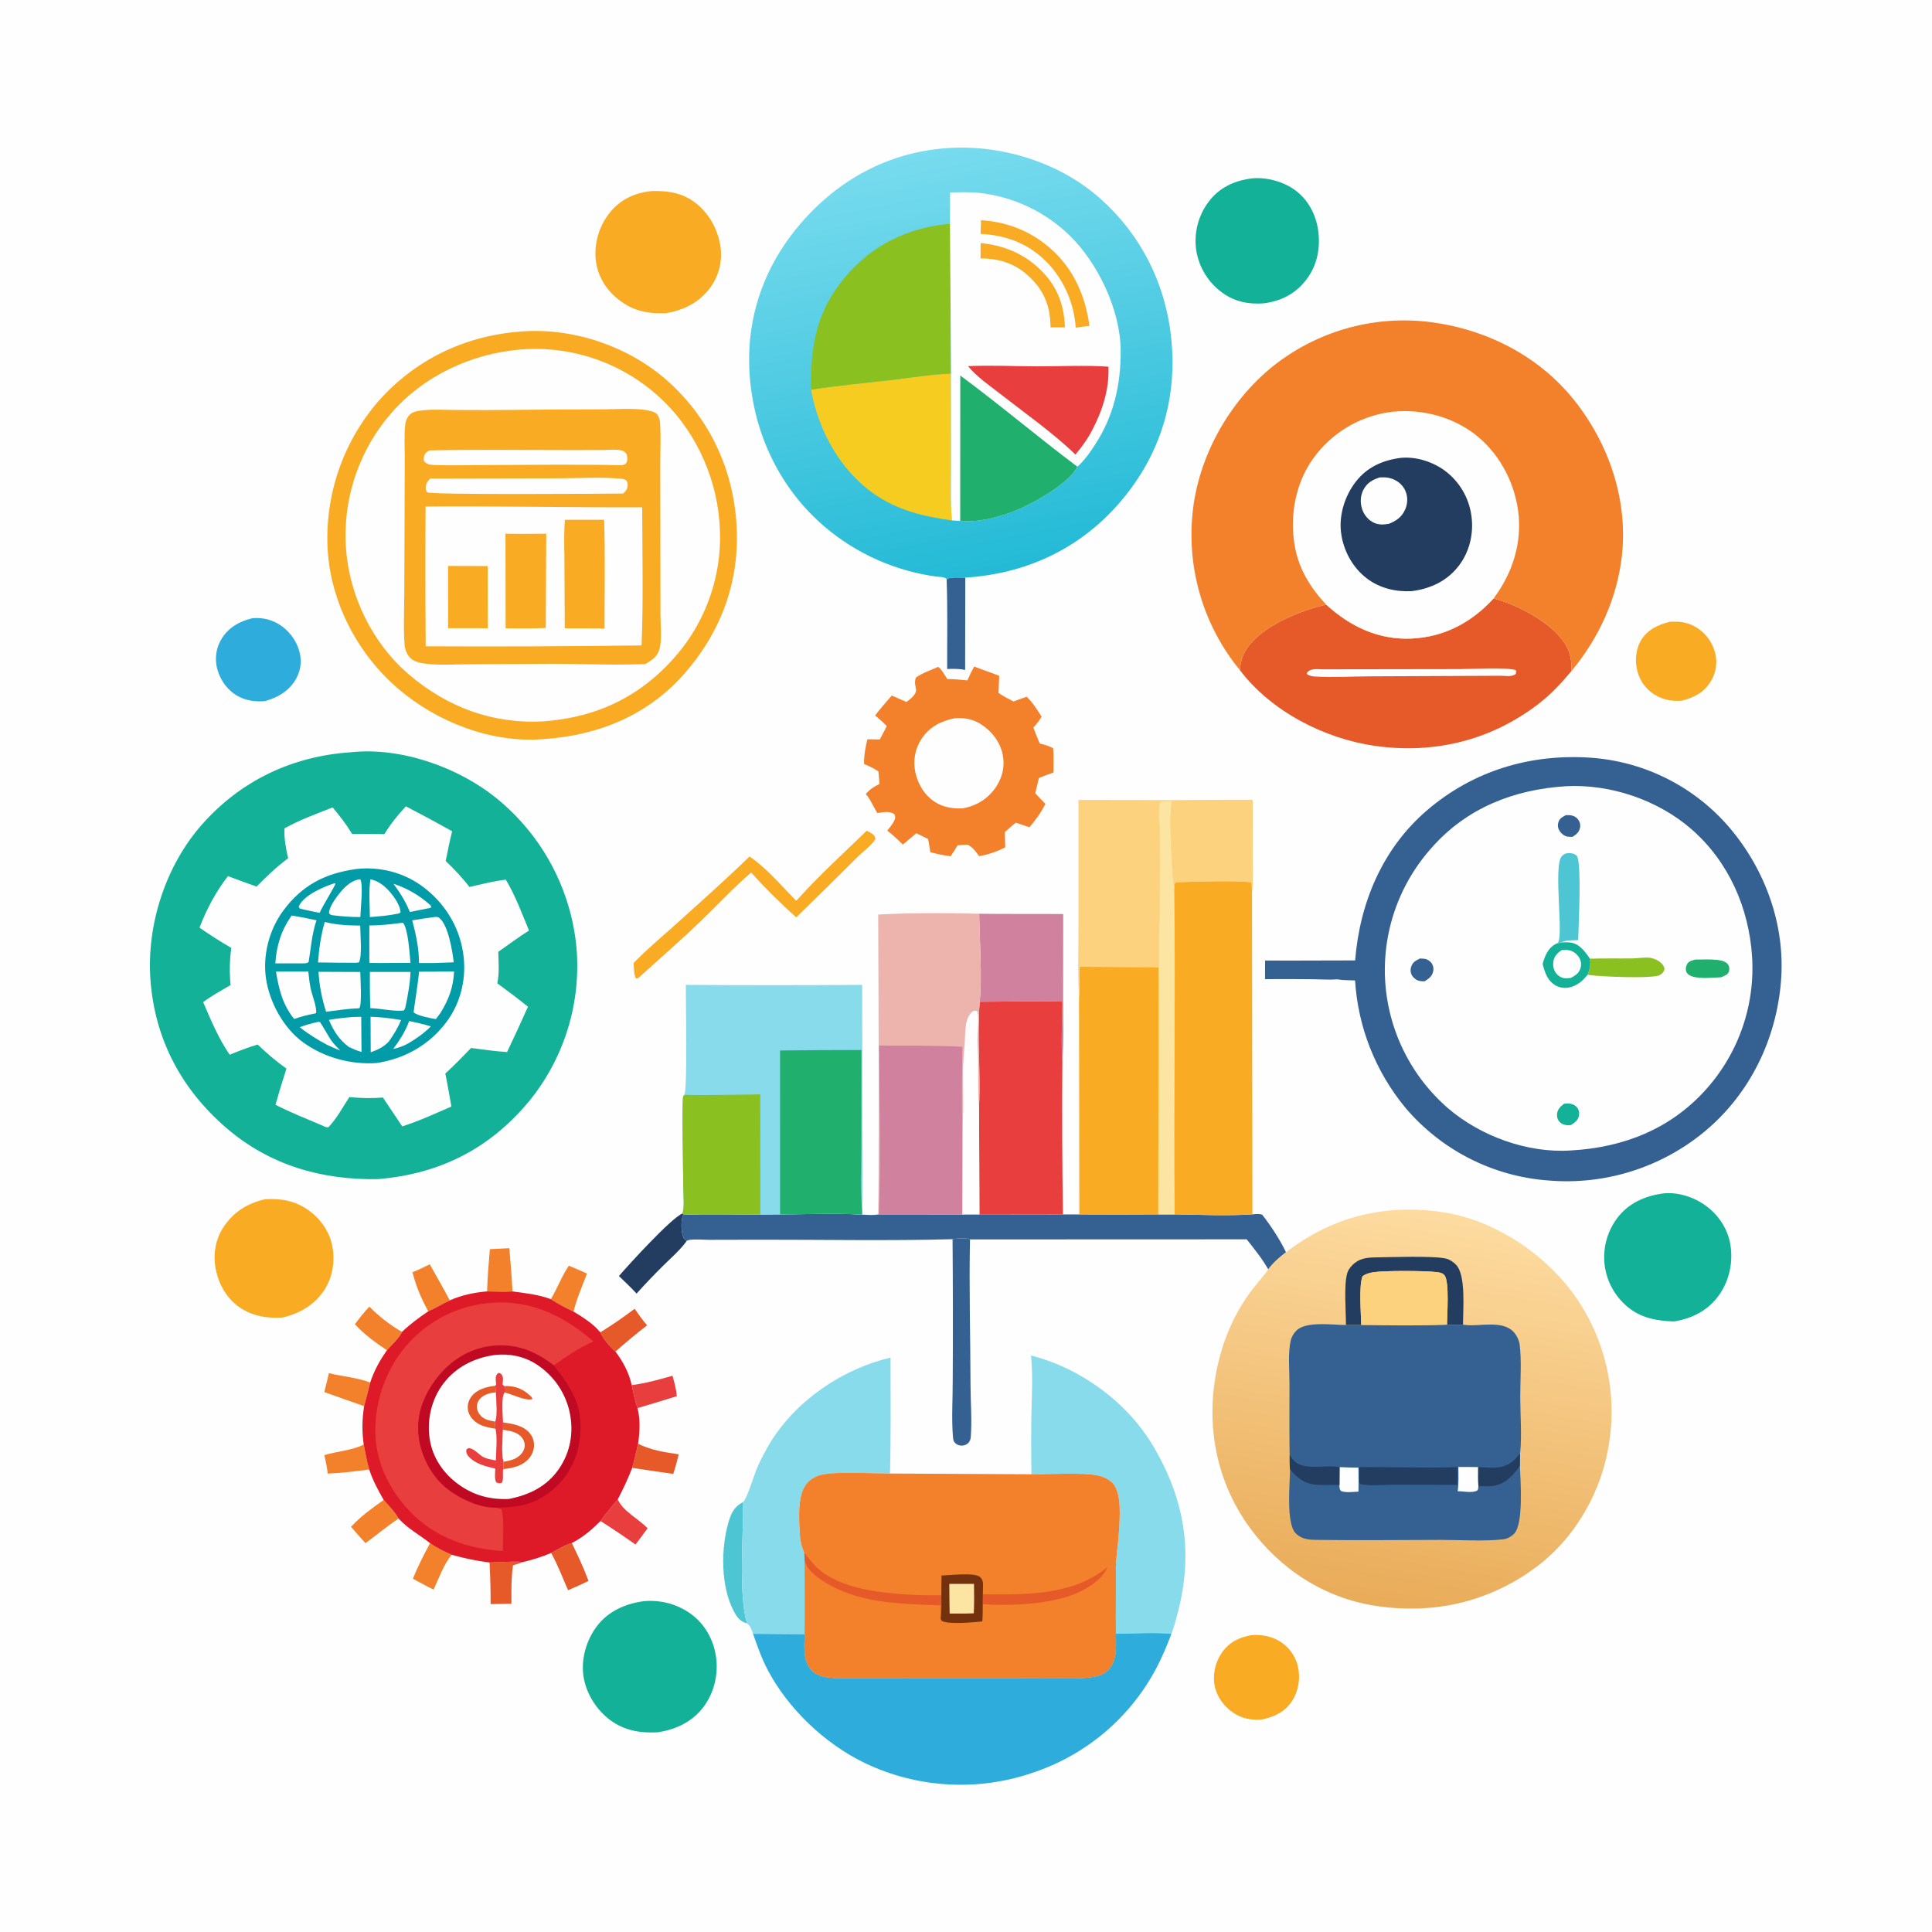 <?xml version="1.0" encoding="utf-8"?>
<!-- Generator: Adobe Illustrator 27.5.0, SVG Export Plug-In . SVG Version: 6.00 Build 0)  -->
<svg version="1.1" id="Layer_1" xmlns="http://www.w3.org/2000/svg" xmlns:xlink="http://www.w3.org/1999/xlink" x="0px" y="0px"
	 viewBox="0 0 1024 1024" style="enable-background:new 0 0 1024 1024;" xml:space="preserve">
<path style="fill:#FEFEFE;" d="M0,0h1024v1024H0V0z"/>
<path style="fill:#F3812C;" d="M301.483,670.858c3.25,1.299,6.461,2.687,9.634,4.165c-2.477,6.549-5.527,13.335-7.097,20.149
	c-4.075-1.905-8.316-4.108-12.068-6.588C295.443,682.808,297.679,676.484,301.483,670.858z"/>
<path style="fill:#F3812C;" d="M192.773,765.606c0.849,4.449,1.617,8.92,2.919,13.263c-7.27,0.978-14.683,1.873-22.014,2.153
	c-0.252-3.249-1.116-6.571-1.752-9.771C178.466,769.193,186.758,768.798,192.773,765.606z"/>
<path style="fill:#E55A28;" d="M338.227,765.161c6.239,3.419,14.536,4.626,21.511,5.658c-0.898,3.478-1.732,6.985-2.915,10.379
	c-7.265-0.988-14.496-2.118-21.745-3.203C336.305,773.777,337.195,769.433,338.227,765.161z"/>
<path style="fill:#E55A28;" d="M259.465,828.16c5.791-0.069,12.105-0.759,17.828-0.266c-1.76,0.685-3.565,1.192-5.376,1.721
	c-1.023,6.738-0.844,13.551-0.849,20.346l-11.03,0.249C260.059,842.855,259.868,835.505,259.465,828.16z"/>
<path style="fill:#E83F3E;" d="M334.812,734.143c7.434-0.931,14.44-2.923,21.62-4.961c1.028,3.635,1.997,7.05,2.271,10.834
	c-6.916,2.149-13.846,4.254-20.789,6.314C336.489,742.388,335.711,738.229,334.812,734.143z"/>
<path style="fill:#E55A28;" d="M318.161,706.155c6.266-3.801,12.36-8.07,18.211-12.484c2.111,3.003,4.172,6.018,6.599,8.777
	c-5.741,4.449-11.329,9.083-16.764,13.901C323.504,714.116,319.493,709.338,318.161,706.155z"/>
<path style="fill:#F3812C;" d="M227.934,817.901c3.607,2.583,7.446,4.408,11.502,6.17c-4.123,4.705-6.936,12.775-9.634,18.43
	c-3.726-1.755-7.337-3.818-10.97-5.76C221.427,830.368,224.677,823.967,227.934,817.901z"/>
<path style="fill:#F3812C;" d="M218.62,674.291c3.136-1.177,6.146-2.733,9.164-4.183c3.536,6.381,7.228,12.654,10.591,19.133
	c-3.858,1.786-7.558,4.079-11.406,5.787C223.292,688.279,220.49,681.76,218.62,674.291z"/>
<path style="fill:#F3812C;" d="M174.336,727.793c7.215,1.844,14.898,2.249,21.881,4.985c-1.03,4.179-2.105,8.347-3.225,12.503
	c-7.032-2.499-14.101-4.88-21.107-7.453C172.782,734.511,173.522,731.133,174.336,727.793z"/>
<path style="fill:#E83F3E;" d="M318.293,806.179c2.792-3.946,6.091-7.73,9.136-11.495c2.785,6.416,11.035,10.281,15.813,15.355
	l-6.403,8.595C330.758,814.331,324.576,810.18,318.293,806.179z"/>
<path style="fill:#E55A28;" d="M292.096,823.12c3.471-1.812,7.201-4.217,10.965-5.27c3.25,6.577,6.3,13.145,8.843,20.037
	c-3.549,1.822-7.137,3.422-10.817,4.959C298.228,836.336,295.602,829.288,292.096,823.12z"/>
<path style="fill:#F3812C;" d="M259.644,662.08l10.306-0.509c0.683,7.613,1.308,15.274,1.67,22.909
	c-4.416,0.295-9.019,0.007-13.456-0.014C258.388,676.951,258.998,669.564,259.644,662.08z"/>
<path style="fill:#F3812C;" d="M195.809,692.555c4.448,4.689,11.619,10.27,17.273,13.358c-1.493,3.278-5.596,6.973-7.998,9.754
	c-6.136-4.156-11.974-8.285-16.962-13.809C190.504,698.638,192.99,695.402,195.809,692.555z"/>
<path style="fill:#F3812C;" d="M203.356,794.992c2.589,3.042,5.963,6.343,7.888,9.85c-6.003,4.051-11.701,8.762-17.533,13.077
	c-2.617-2.822-5.111-5.784-7.657-8.671C191.202,803.648,197.185,799.394,203.356,794.992z"/>
<path style="fill:#356192;" d="M501.742,307.416l0.288-0.574c2.032-1.176,7.073-0.607,9.598-0.694l-0.088,48.92
	c-3.168-0.65-6.307-0.592-9.524-0.485C501.966,338.889,502.306,323.092,501.742,307.416z"/>
<path style="fill:#4EC5D3;" d="M395.891,860.455c-3.582-1.102-5.089-3.001-6.854-6.266c-7.113-13.152-7.026-33.626-2.833-47.652
	c1.477-4.939,3.083-7.979,7.701-10.463C394.035,813.749,391.306,844.598,395.891,860.455z"/>
<path style="fill:#223D60;" d="M328.042,676.315c5.45-6.276,27.546-30.571,33.648-33.134l0.482,0.399
	c-1.309,2.883-1.21,8.728-0.167,11.703c0.464,1.324,0.883,1.623,1.937,2.481c-3.311,4.703-8.333,8.977-12.413,13.044
	c-4.858,4.801-9.569,9.741-14.132,14.822C334.444,682.386,331.18,679.382,328.042,676.315z"/>
<path style="fill:#356192;" d="M504.876,656.797c2.385-0.346,7.035-0.895,9.246,0.125c-0.556,25.73,0.217,51.527,0.274,77.267
	c0.02,9.047,0.848,18.753,0.104,27.716c-0.093,1.115-0.55,2.179-1.359,2.966c-0.935,0.91-2.268,1.377-3.562,1.345
	c-1.364-0.034-2.552-0.558-3.477-1.561c-0.868-0.939-0.925-2.017-1.026-3.235c-0.813-9.785-0.083-20.196-0.111-30.062
	C505.109,706.504,505.079,681.65,504.876,656.797z"/>
<path style="fill:#F9AB24;" d="M459.373,440.302c1.036,0.554,2.158,1.093,3.113,1.775c1.081,0.773,1.298,1.404,1.509,2.657
	c-1.9,3.212-6.647,6.658-9.385,9.375c-10.791,10.769-21.651,21.468-32.579,32.099c-8.327-7.363-16.464-15.507-23.925-23.744
	c-9.352,8.024-17.934,17.376-26.852,25.922c-10.372,9.938-21.307,19.419-31.935,29.097c-0.884,0.744-0.995,1.116-2.186,1.19
	c-1.269-1.894-1.066-5.897-1.298-8.236c6.652-6.981,14.233-13.249,21.402-19.701c13.46-12.113,27.021-24.183,40.04-36.773
	c9.127,6.158,17.039,15.667,24.743,23.525C433.664,464.381,446.814,452.531,459.373,440.302z"/>
<path style="fill:#F9AB24;" d="M884.997,329.569c4.861-0.26,8.803,0.032,13.206,2.445c0.317,0.176,0.63,0.359,0.938,0.55
	c0.309,0.191,0.612,0.39,0.911,0.596c0.298,0.205,0.591,0.418,0.88,0.638c0.288,0.22,0.571,0.447,0.848,0.681
	c0.277,0.234,0.549,0.474,0.815,0.721c0.265,0.247,0.525,0.501,0.778,0.76c0.253,0.259,0.5,0.525,0.741,0.797
	c0.24,0.271,0.474,0.549,0.701,0.832c0.227,0.283,0.446,0.571,0.659,0.864c0.213,0.294,0.419,0.593,0.617,0.896
	c0.199,0.303,0.39,0.612,0.573,0.925c0.183,0.313,0.359,0.63,0.528,0.951c0.168,0.321,0.328,0.647,0.48,0.976
	c0.152,0.329,0.296,0.662,0.433,0.998c0.136,0.336,0.264,0.675,0.383,1.018c0.12,0.342,0.231,0.687,0.334,1.035
	c0.095,0.315,0.181,0.631,0.259,0.95c0.079,0.319,0.149,0.639,0.212,0.962c0.062,0.322,0.116,0.646,0.162,0.971
	c0.046,0.325,0.084,0.651,0.114,0.978c0.029,0.327,0.051,0.655,0.064,0.983c0.013,0.328,0.017,0.656,0.014,0.985
	c-0.003,0.328-0.015,0.656-0.035,0.984c-0.02,0.327-0.048,0.654-0.084,0.981c-0.037,0.326-0.081,0.651-0.134,0.976
	c-0.053,0.324-0.113,0.646-0.182,0.967c-0.069,0.321-0.147,0.64-0.232,0.957c-0.085,0.317-0.177,0.632-0.278,0.945
	c-0.101,0.313-0.21,0.622-0.327,0.929c-0.116,0.307-0.24,0.611-0.372,0.912c-0.132,0.301-0.271,0.598-0.418,0.891
	c-0.147,0.294-0.301,0.584-0.462,0.87c-3.475,6.229-8.813,9.067-15.442,10.822c-4.638,0.511-9.23-0.195-13.384-2.38
	c-0.317-0.167-0.63-0.341-0.938-0.524c-0.308-0.183-0.611-0.373-0.909-0.572c-0.299-0.199-0.592-0.405-0.879-0.619
	c-0.287-0.213-0.569-0.434-0.846-0.662c-0.276-0.229-0.546-0.464-0.81-0.706c-0.264-0.243-0.521-0.492-0.772-0.747
	c-0.251-0.255-0.496-0.517-0.733-0.785c-0.238-0.269-0.469-0.543-0.692-0.823c-0.223-0.28-0.439-0.566-0.648-0.857
	c-0.209-0.291-0.409-0.588-0.602-0.889c-0.193-0.302-0.379-0.609-0.556-0.92c-0.178-0.311-0.347-0.627-0.508-0.947
	c-0.161-0.32-0.314-0.644-0.458-0.972c-0.145-0.328-0.28-0.659-0.407-0.994c-0.127-0.335-0.246-0.673-0.356-1.014
	c-0.109-0.341-0.21-0.685-0.302-1.031c-1.457-5.414-0.991-11.792,1.982-16.628C873.269,333.704,878.898,331.045,884.997,329.569z"/>
<path style="fill:#2EADDD;" d="M133.859,327.647c4.168-0.277,7.718,0.218,11.578,1.959c6.09,2.747,10.827,8.268,12.915,14.581
	c1.718,5.191,1.353,10.409-1.241,15.236c-3.602,6.7-9.507,10.088-16.523,12.178c-4.769,0.493-9.766-0.168-14.056-2.393
	c-5.602-2.905-9.623-8.308-11.298-14.347c-0.097-0.34-0.185-0.682-0.264-1.027c-0.079-0.345-0.149-0.691-0.21-1.039
	c-0.061-0.348-0.113-0.698-0.156-1.049c-0.043-0.351-0.077-0.702-0.102-1.055c-0.025-0.353-0.041-0.706-0.048-1.059
	c-0.007-0.353-0.004-0.707,0.008-1.06c0.011-0.353,0.032-0.706,0.062-1.058c0.03-0.353,0.069-0.704,0.117-1.054
	c0.048-0.35,0.105-0.699,0.171-1.046c0.066-0.347,0.141-0.693,0.225-1.036c0.084-0.343,0.177-0.684,0.279-1.023
	c0.101-0.339,0.212-0.675,0.331-1.008c0.119-0.333,0.246-0.662,0.382-0.988c0.136-0.327,0.28-0.649,0.433-0.968
	c0.153-0.319,0.313-0.633,0.482-0.944c0.169-0.311,0.346-0.617,0.531-0.918C121.216,332.43,127.083,329.243,133.859,327.647z"/>
<path style="fill:#F9AB24;" d="M663.468,866.64c5.067-0.375,10.215,0.569,14.627,3.181c0.307,0.183,0.61,0.374,0.907,0.573
	c0.298,0.199,0.591,0.406,0.878,0.619c0.287,0.213,0.568,0.434,0.845,0.662c0.276,0.227,0.546,0.462,0.81,0.704
	c0.265,0.241,0.523,0.489,0.774,0.743c0.252,0.255,0.497,0.515,0.736,0.782c0.239,0.267,0.47,0.539,0.695,0.818
	c0.225,0.278,0.442,0.562,0.653,0.852c0.211,0.289,0.414,0.584,0.61,0.883c0.195,0.3,0.383,0.605,0.564,0.914
	c0.18,0.309,0.352,0.622,0.517,0.94c0.165,0.318,0.321,0.64,0.469,0.965c0.148,0.326,0.288,0.655,0.42,0.988
	c0.131,0.333,0.255,0.669,0.37,1.008c0.115,0.339,0.221,0.681,0.318,1.025c0.097,0.345,0.186,0.691,0.266,1.04
	c1.428,6.065,0.336,12.821-3.014,18.084c-3.823,6.009-9.586,8.587-16.298,9.996c-5.338,0.327-10.08-0.479-14.643-3.423
	c-4.976-3.209-8.94-8.451-10.138-14.301c-1.251-6.113,0.278-12.854,3.901-17.913C651.68,870.273,656.95,867.691,663.468,866.64z"/>
<path style="fill:#CF819E;" d="M518.973,484.308c14.85,0.223,29.703,0.001,44.552,0.167l-0.04,45.23
	c0.049,10.85,0.46,22.013-0.405,32.822c-0.744-10.4-0.066-21.21,0.029-31.647c-14.561-0.461-29.27,0.024-43.845,0.075
	C520.604,518.237,519.228,497.857,518.973,484.308z"/>
<path style="fill:#F9AB24;" d="M140.592,635.597c7.992-0.346,14.588,0.504,21.439,4.855c6.887,4.375,12.192,11.278,13.962,19.31
	c1.762,8,0.435,16.987-4.037,23.877c-5.184,7.988-13.339,12.761-22.51,14.727c-7.574,0.37-14.614-0.595-21.19-4.62
	c-7.168-4.387-11.71-11.627-13.62-19.704c-1.876-7.931-0.864-16.174,3.499-23.145C123.345,642.572,131.144,637.732,140.592,635.597z
	"/>
<path style="fill:#F9AB24;" d="M346.472,101.215c7.81-0.007,14.729,0.978,21.22,5.625c7.521,5.384,12.576,14.037,14.045,23.13
	c0.083,0.487,0.155,0.977,0.214,1.468c0.059,0.491,0.106,0.984,0.14,1.477c0.035,0.493,0.057,0.987,0.066,1.482
	c0.01,0.495,0.007,0.989-0.008,1.484c-0.015,0.495-0.043,0.988-0.084,1.481c-0.04,0.493-0.092,0.985-0.157,1.476
	c-0.065,0.49-0.142,0.978-0.231,1.465c-0.089,0.487-0.191,0.971-0.305,1.452c-0.113,0.481-0.239,0.96-0.377,1.435
	c-0.138,0.475-0.288,0.947-0.449,1.414c-0.161,0.468-0.334,0.931-0.519,1.39c-0.185,0.459-0.381,0.913-0.588,1.362
	c-0.207,0.449-0.426,0.893-0.656,1.331c-0.23,0.438-0.471,0.87-0.722,1.296c-0.251,0.426-0.513,0.846-0.786,1.259
	c-0.273,0.413-0.555,0.818-0.848,1.217c-5.856,7.938-14.316,12.133-23.888,13.584c-10.478,0.178-18.158-1.522-26.211-8.529
	c-6.317-5.496-10.169-12.855-10.691-21.241c-0.03-0.56-0.047-1.12-0.05-1.681c-0.003-0.561,0.007-1.122,0.031-1.682
	c0.024-0.561,0.062-1.12,0.113-1.678c0.051-0.559,0.115-1.116,0.194-1.671c0.078-0.555,0.169-1.109,0.274-1.66
	c0.105-0.551,0.223-1.099,0.355-1.644c0.131-0.545,0.276-1.087,0.433-1.625c0.158-0.538,0.329-1.072,0.512-1.602
	c0.184-0.53,0.38-1.055,0.589-1.576c0.209-0.521,0.431-1.036,0.665-1.545c0.234-0.51,0.48-1.014,0.738-1.511
	c0.259-0.498,0.529-0.989,0.811-1.474c0.282-0.485,0.576-0.962,0.881-1.433c0.305-0.471,0.622-0.933,0.95-1.388
	c0.327-0.455,0.666-0.902,1.016-1.341c0.349-0.439,0.709-0.869,1.079-1.29C330.095,104.925,337.8,101.749,346.472,101.215z"/>
<path style="fill:#13B298;" d="M662.763,94.66c0.175-0.03,0.349-0.072,0.526-0.09c7.997-0.827,17.19,1.659,23.585,6.542
	c6.562,5.01,10.575,12.661,11.743,20.758c1.356,9.396-0.416,18.78-6.271,26.393c-5.756,7.485-13.409,11.387-22.675,12.526
	c-7.963,0.558-15.244-0.847-21.789-5.628c-0.456-0.327-0.904-0.666-1.343-1.016c-0.439-0.349-0.87-0.709-1.291-1.08
	c-0.422-0.371-0.834-0.752-1.237-1.143c-0.403-0.391-0.796-0.791-1.179-1.202c-0.383-0.41-0.756-0.829-1.119-1.258
	c-0.363-0.429-0.715-0.866-1.056-1.312c-0.341-0.446-0.671-0.9-0.99-1.362c-0.319-0.462-0.626-0.932-0.921-1.409
	c-0.296-0.477-0.58-0.962-0.852-1.453c-0.272-0.491-0.532-0.989-0.779-1.493c-0.247-0.504-0.482-1.014-0.705-1.529
	c-0.222-0.515-0.432-1.036-0.629-1.562c-0.197-0.526-0.38-1.056-0.551-1.591c-0.171-0.535-0.328-1.073-0.473-1.616
	c-0.144-0.543-0.275-1.088-0.392-1.637c-0.117-0.549-0.221-1.101-0.312-1.655c-0.086-0.565-0.158-1.132-0.216-1.701
	c-0.058-0.569-0.102-1.138-0.131-1.709c-0.029-0.571-0.044-1.142-0.045-1.714c-0.001-0.571,0.012-1.143,0.039-1.714
	c0.027-0.571,0.069-1.141,0.125-1.71c0.056-0.569,0.126-1.136,0.21-1.701c0.084-0.565,0.182-1.128,0.294-1.689
	c0.112-0.561,0.238-1.118,0.378-1.672c0.14-0.555,0.293-1.105,0.46-1.652c0.167-0.547,0.348-1.089,0.543-1.626
	c0.194-0.538,0.401-1.071,0.622-1.598c0.221-0.527,0.454-1.048,0.701-1.564c0.247-0.515,0.507-1.025,0.779-1.528
	c0.272-0.503,0.556-0.998,0.853-1.487c0.297-0.488,0.605-0.969,0.926-1.442c0.321-0.473,0.653-0.938,0.997-1.395
	C646.033,99.619,653.906,95.887,662.763,94.66z"/>
<path style="fill:#13B298;" d="M880.751,632.648c7.582-1.144,16.331,1.53,22.549,5.832c7.195,4.977,12.335,12.395,13.815,21.072
	c1.584,9.28-0.498,19.21-5.989,26.884c-5.838,8.157-14.088,12.348-23.816,13.956c-8.38-0.236-16.227-1.514-23.171-6.553
	c-0.45-0.333-0.891-0.677-1.324-1.031c-0.433-0.355-0.857-0.72-1.272-1.095c-0.415-0.375-0.82-0.761-1.217-1.156
	c-0.396-0.395-0.782-0.799-1.159-1.213c-0.377-0.414-0.743-0.837-1.099-1.269s-0.701-0.872-1.035-1.32
	c-0.335-0.449-0.658-0.905-0.97-1.37c-0.312-0.465-0.613-0.937-0.902-1.416c-0.289-0.479-0.566-0.964-0.831-1.457
	c-0.265-0.493-0.519-0.992-0.76-1.497c-0.241-0.505-0.469-1.016-0.685-1.532c-0.216-0.516-0.419-1.037-0.61-1.563
	c-0.191-0.527-0.368-1.057-0.533-1.592c-0.165-0.535-0.316-1.073-0.455-1.615c-0.138-0.542-0.263-1.087-0.375-1.636
	c-0.112-0.548-0.21-1.099-0.295-1.652c-0.083-0.559-0.153-1.12-0.208-1.683c-0.055-0.563-0.097-1.127-0.125-1.692
	c-0.027-0.565-0.041-1.13-0.042-1.695c0-0.565,0.014-1.131,0.041-1.696c0.028-0.565,0.07-1.128,0.125-1.691s0.124-1.124,0.207-1.683
	c0.083-0.559,0.179-1.116,0.289-1.671c0.111-0.555,0.234-1.106,0.371-1.655c0.137-0.549,0.288-1.094,0.452-1.635
	c0.164-0.541,0.341-1.078,0.532-1.611c0.19-0.532,0.393-1.059,0.609-1.582s0.445-1.04,0.687-1.551
	c0.241-0.511,0.495-1.016,0.762-1.515c0.266-0.499,0.544-0.991,0.835-1.476c0.29-0.485,0.592-0.963,0.906-1.434
	c0.314-0.47,0.639-0.932,0.976-1.387C862.858,637.966,871.306,634.055,880.751,632.648z"/>
<path style="fill:#13B298;" d="M341.103,848.668c8.966-0.812,17.783,1.442,25.088,6.746c7.447,5.406,12.003,13.676,13.317,22.726
	c1.341,9.243-1.034,19.169-6.688,26.646c-5.981,7.908-14.817,12.036-24.455,13.391c-9.063,0.457-17.408-0.948-24.85-6.427
	c-7.414-5.458-12.898-14.162-14.257-23.303c-1.376-9.258,1.56-19.288,7.223-26.681C322.498,853.909,331.512,849.988,341.103,848.668
	z"/>
<path style="fill:#356192;" d="M663.802,643.632c1.731-0.128,3.556-0.449,5.205,0.203c4.486,5.685,9.492,13.359,12.614,19.887
	c-3.588,2.786-6.681,5.401-9.414,9.078c-3.25-5.714-7.371-10.793-11.436-15.932l-146.649,0.054c-2.211-1.02-6.861-0.471-9.246-0.125
	c-34.061,0.925-68.268,0.226-102.345,0.271l-26.242,0.06c-3.408,0.01-7.764-0.468-11.076,0.081c-0.483,0.08-0.899,0.247-1.271,0.555
	c-1.054-0.858-1.473-1.157-1.937-2.481c-1.043-2.975-1.142-8.82,0.167-11.703c13.54,0.613,27.279,0.116,40.844,0.159l10.457-0.085
	c14.395-0.064,29.12-0.704,43.485,0.11c2.802,0.178,5.756,0.425,8.534-0.09l0.358-0.051l44.172,0.012l9.058-0.029l44.299,0.062
	l8.68,0.004c13.958,0.088,27.916,0.082,41.873-0.017l8.657-0.015C635.84,643.846,650.638,644.509,663.802,643.632z"/>
<path style="fill:#E83F3E;" d="M519.264,530.955c14.575-0.051,29.284-0.536,43.845-0.075c-0.095,10.437-0.773,21.247-0.029,31.647
	c-0.205,27.049-0.106,54.096,0.299,81.141l-44.299-0.062l-0.159-57.47C519.806,567.848,517.762,549.178,519.264,530.955z"/>
<path style="fill:#F9AB24;" d="M572.059,512.402l42.023,0.169l-0.15,131.084c-13.957,0.099-27.915,0.105-41.873,0.017l-0.15-114.925
	C572.358,523.372,572.063,517.802,572.059,512.402z"/>
<path style="fill:#88DBEA;" d="M393.905,796.074c2.384-2.48,5.83-14.685,7.682-18.787c1.967-4.328,4.174-8.53,6.621-12.605
	c13.768-22.476,38.362-39.132,63.784-45.125c-0.006,20.469,0.256,40.979-0.267,61.44c-8.68-0.031-28.509-1.151-36.055,0.602
	c-2.895,0.673-5.492,1.955-7.569,4.113c-5.867,6.097-4.542,20.227-4.115,28.183c0.177,3.299,1.014,6.19,2.318,9.206l0.222,4.108
	c0.001,12.978,0.181,25.982-0.018,38.956l-27.375-0.204c-0.649-1.885-1.445-4.457-3.242-5.506
	C391.306,844.598,394.035,813.749,393.905,796.074z"/>
<path style="fill:#FCD27E;" d="M621.696,424.066c14.101-0.129,28.203-0.184,42.304-0.165l-0.034,32.338
	c-0.009,5.539,0.451,11.561-0.383,17.019c-0.037-1.845-0.101-3.635-0.334-5.467c-4.798-1.326-33.449-0.425-40.249-0.144
	c-0.672,1.055-0.519,2.756-0.599,4.005c-1.076-6.765-3.161-42.105-1.1-47.095c-2.223-0.05-4.471-0.316-6.572,0.518
	c-0.932,3.598,0.018,15.678,0.027,20.344c0.152,16.862,0.001,33.721-0.454,50.578c-0.125,5.471,0.199,11.14-0.22,16.574
	l-42.023-0.169c0.004,5.4,0.299,10.97-0.15,16.345c-0.777-12.253-0.291-24.764-0.303-37.05l-0.003-67.725L621.696,424.066z"/>
<path style="fill:#88DBEA;" d="M546.453,718.452c26.122,6.579,50.923,24.662,64.708,47.902c16.649,28.07,21.417,56.221,13.16,88.11
	c-0.987,3.815-2,7.861-3.464,11.517c-8.874-0.93-20.231-0.071-29.428-0.055c-0.303-11.021,0.09-22.107-0.042-33.141
	c-0.039-7.044,1.277-13.821,1.665-20.82c0.378-6.823,1.733-20.615-3.403-25.94c-2.142-2.22-5.295-3.482-8.269-4.079
	c-7.78-1.56-25.5-0.519-34.683-0.562c-0.185-10.361-0.203-20.723-0.054-31.084C546.868,739.693,547.547,729.032,546.453,718.452z"/>
<path style="fill:#F3812C;" d="M497.191,353.452c1.452,0.581,3.861,4.959,4.885,6.444c3.585,0.002,7.088,0.353,10.65,0.731
	c1.091-2.529,2.274-4.94,3.585-7.361c4.389,1.746,8.899,3.147,13.285,4.943l-0.369,9.071c2.58,1.699,5.19,3.119,7.956,4.492
	l6.965-2.489c3.205,3.038,5.577,6.855,7.923,10.561c-1.309,2.141-2.559,3.927-4.357,5.715c0.974,2.877,2.238,5.704,3.38,8.521
	c2.654,0.609,4.652,1.227,7.081,2.466c0.424,4.257,0.201,8.639,0.176,12.916c-2.626,0.857-5.152,1.811-7.696,2.887l-1.968,8.073
	l5.372,5.673c-2.305,4.634-5.083,8.466-8.469,12.374c-2.366-0.875-4.772-1.636-7.17-2.419c-2.052,1.52-3.913,3.247-5.808,4.955
	c-0.022,2.701,0.111,5.412,0.187,8.111c-4.393,2.221-8.992,3.853-13.851,4.651c-1.778-2.45-3.332-4.686-6.088-6.087
	c-1.77,0.035-3.554,0.229-5.32,0.36c-1.155,1.982-2.415,3.882-3.68,5.794c-3.724-0.436-7.199-1.232-10.823-2.194
	c-0.246-2.344-0.708-4.649-1.134-6.964l-6.254-3.061c-2.423,1.964-4.655,4.098-7.143,6c-2.634-2.633-5.306-5.056-8.215-7.382
	c1.269-1.691,3.113-3.731,3.862-5.695c0.458-1.199,0.366-1.822-0.082-2.981c-2.665-1.946-6.016-1.005-9.063-0.625
	c-2.119-3.354-3.492-7.039-6.113-10.079c2.109-2.531,4.323-3.917,7.243-5.326c-0.159-2.216-0.34-4.43-0.543-6.642
	c-2.348-1.697-5.005-2.794-7.631-3.984c-0.058-4.469,0.694-8.755,1.786-13.072l6.541,0.107c1.314-2.295,2.479-4.721,3.706-7.067
	c-1.87-2.098-4.034-3.863-6.164-5.689c2.785-3.639,5.837-7.069,8.829-10.537l7.785,3.42c8.758-6.497,3.077-6.796,4.935-12.89
	C488.614,356.714,493.483,355.238,497.191,353.452z"/>
<path style="fill:#FEFEFE;" d="M506.296,380.645c4.938-0.302,9.176,0.452,13.461,3.109c5.755,3.568,10.276,9.4,11.663,16.078
	c1.257,6.049,0.012,11.963-3.397,17.094c-4.272,6.43-10.238,10.072-17.696,11.536c-5.159,0.191-10.035-0.485-14.508-3.23
	c-5.603-3.438-9.267-9.452-10.645-15.799c-1.362-6.279-0.207-12.682,3.394-18.024C492.792,385.142,499.047,381.987,506.296,380.645z
	"/>
<path style="fill:#EDB3AD;" d="M465.459,484.726c17.629-0.912,35.86-0.89,53.514-0.418c0.255,13.549,1.631,33.929,0.291,46.647
	c-1.502,18.223,0.542,36.893-0.343,55.181l0.159,57.47l-9.058,0.029l-44.172-0.012l-0.358,0.051
	C466.06,590.721,465.638,537.684,465.459,484.726z"/>
<path style="fill:#FEFEFE;" d="M510.109,597.231c0.775-10.105,0.172-20.54,0.315-30.692c0.063-4.495,0.602-8.893,0.878-13.368
	c0.209-3.382,0.206-6.852,0.716-10.205c0.397-2.616,1.46-5.349,3.608-6.995c1.195-0.248,1.244-0.49,2.374,0.111
	c1.055,4.527,0.065,10.466,0.079,15.166c0.013,4.353,0.358,8.701,0.392,13.058c0.054,7.022-0.226,14.188,0.387,21.181l0.063,0.649
	l0.159,57.47l-9.058,0.029L510.109,597.231z"/>
<path style="fill:#CF819E;" d="M465.939,554.156c14.688,0.148,29.491-0.107,44.157,0.663c-0.148,14.096-0.522,28.329,0.013,42.412
	l-0.087,46.404l-44.172-0.012C466.912,613.919,466.036,583.896,465.939,554.156z"/>
<path style="fill:#F9AB24;" d="M614.082,512.571c0.419-5.434,0.095-11.103,0.22-16.574c0.455-16.857,0.606-33.716,0.454-50.578
	c-0.009-4.666-0.959-16.746-0.027-20.344c2.101-0.834,4.349-0.568,6.572-0.518c-2.061,4.99,0.024,40.33,1.1,47.095
	c0.08-1.249-0.073-2.95,0.599-4.005c6.8-0.281,35.451-1.182,40.249,0.144c0.233,1.832,0.297,3.622,0.334,5.467l0.219,170.374
	c-13.164,0.877-27.962,0.214-41.213,0.008l-8.657,0.015L614.082,512.571z"/>
<path style="fill:#FCE4A2;" d="M614.082,512.571c0.419-5.434,0.095-11.103,0.22-16.574c0.455-16.857,0.606-33.716,0.454-50.578
	c-0.009-4.666-0.959-16.746-0.027-20.344c2.101-0.834,4.349-0.568,6.572-0.518c-2.061,4.99,0.024,40.33,1.1,47.095
	c0.646,57.322-0.301,114.662,0.188,171.988l-8.657,0.015L614.082,512.571z"/>
<path style="fill:#2EADDD;" d="M591.429,865.926c9.197-0.016,20.554-0.875,29.428,0.055c-1.625,4.411-3.431,8.747-5.416,13.008
	c-0.405,0.871-0.821,1.737-1.248,2.598c-0.427,0.861-0.865,1.716-1.313,2.565c-0.449,0.85-0.908,1.694-1.377,2.532
	c-0.47,0.838-0.95,1.67-1.44,2.496c-0.491,0.826-0.992,1.646-1.503,2.46c-0.511,0.813-1.032,1.62-1.563,2.421
	c-0.531,0.8-1.073,1.593-1.624,2.38c-0.551,0.787-1.112,1.567-1.683,2.34c-0.571,0.773-1.151,1.538-1.742,2.296
	c-0.59,0.759-1.189,1.509-1.798,2.252c-0.609,0.743-1.227,1.479-1.854,2.206c-0.627,0.728-1.264,1.448-1.91,2.159
	c-0.645,0.712-1.299,1.416-1.962,2.111c-0.663,0.695-1.335,1.381-2.015,2.06c-0.681,0.678-1.37,1.348-2.067,2.009
	c-0.697,0.661-1.402,1.313-2.116,1.957c-0.713,0.643-1.435,1.277-2.164,1.902c-0.729,0.625-1.467,1.241-2.212,1.848
	c-0.745,0.607-1.497,1.204-2.257,1.792s-1.527,1.166-2.302,1.735c-0.774,0.568-1.555,1.127-2.344,1.676
	c-0.789,0.549-1.584,1.088-2.386,1.617c-0.802,0.529-1.61,1.047-2.425,1.556c-0.815,0.509-1.637,1.007-2.464,1.495
	c-0.827,0.488-1.661,0.966-2.501,1.433c-0.839,0.467-1.684,0.923-2.535,1.369c-0.851,0.446-1.708,0.881-2.57,1.306
	c-0.862,0.424-1.729,0.837-2.601,1.24c-0.873,0.403-1.75,0.794-2.632,1.175c-0.882,0.381-1.769,0.75-2.66,1.108
	c-0.891,0.359-1.787,0.706-2.687,1.042c-0.901,0.335-1.805,0.66-2.713,0.973c-0.913,0.327-1.831,0.642-2.752,0.945
	c-0.921,0.304-1.846,0.596-2.774,0.877c-0.929,0.281-1.861,0.55-2.796,0.808c-0.935,0.258-1.873,0.504-2.814,0.739
	c-0.941,0.235-1.885,0.458-2.832,0.669c-0.947,0.211-1.896,0.411-2.847,0.599c-0.952,0.188-1.906,0.364-2.862,0.528
	c-0.956,0.165-1.914,0.317-2.873,0.458c-0.96,0.141-1.921,0.269-2.884,0.386c-0.963,0.117-1.928,0.222-2.893,0.315
	c-0.965,0.093-1.932,0.174-2.9,0.243c-0.967,0.069-1.935,0.127-2.904,0.172c-0.969,0.045-1.939,0.079-2.908,0.1
	c-0.97,0.021-1.94,0.031-2.91,0.028c-0.97-0.003-1.94-0.017-2.909-0.044c-0.97-0.027-1.939-0.065-2.908-0.116
	s-1.937-0.113-2.904-0.188c-0.967-0.074-1.933-0.16-2.898-0.259c-0.965-0.099-1.928-0.209-2.891-0.331
	c-0.962-0.122-1.922-0.256-2.881-0.402c-0.959-0.146-1.916-0.304-2.871-0.473c-0.955-0.17-1.908-0.352-2.859-0.545
	c-0.951-0.193-1.899-0.397-2.844-0.614c-0.945-0.217-1.888-0.445-2.828-0.685c-0.94-0.24-1.877-0.491-2.81-0.754
	c-0.934-0.263-1.864-0.538-2.791-0.824c-0.927-0.286-1.85-0.583-2.77-0.892c-0.919-0.309-1.835-0.629-2.746-0.96
	c-0.912-0.331-1.82-0.674-2.723-1.028c-0.903-0.354-1.801-0.719-2.695-1.095c-0.895-0.376-1.784-0.763-2.668-1.161
	c-0.885-0.398-1.764-0.807-2.639-1.227c-20.92-10.155-40.274-28.429-51.204-49.1c-3.278-6.198-5.541-12.71-7.852-19.306
	l27.375,0.204c-0.14,6.392-1.073,14.049,3.693,19.084c3.929,4.151,10.598,4.145,15.989,4.185l86.795,0.039l27.122,0.005
	c5.798-0.002,11.804,0.295,17.561-0.45c3.845-0.497,6.91-1.059,9.724-3.986C592.273,879.965,591.476,872.408,591.429,865.926z"/>
<path style="fill:#E55A28;" d="M791.635,317.17c12.74,3.316,31.863,13.284,38.564,25.161c2.438,4.322,2.707,8.442,2.79,13.252
	c-5.41,6.443-11.017,12.509-17.727,17.638c-25.195,19.263-55.073,26.515-86.337,22.131c-26.818-3.761-55.248-18.285-71.782-40.207
	c0.344-3.991,1.235-7.452,3.371-10.88c7.691-12.345,28.753-20.762,42.406-23.801c12.677,11.584,27.582,18.731,45.077,17.988
	C765.386,337.714,780.062,329.879,791.635,317.17z"/>
<path style="fill:#FEFEFE;" d="M700.636,354.745l72.726-0.111c6.88,0.002,24.18-1.116,29.999,0.514
	c0.391,1.052,0.231,1.09-0.025,2.125c-2.04,1.528-5.015,0.978-7.479,0.892l-69.285,0.302c-9.71,0.02-19.857,0.684-29.526,0.111
	c-1.573-0.094-2.893-0.353-4.239-1.177l-0.124-0.875c0.139-0.149,0.268-0.309,0.418-0.447
	C695.149,354.213,698.069,354.696,700.636,354.745z"/>
<path style="fill:#88DBEA;" d="M363.496,522.001c31.163,0.214,62.327,0.217,93.49,0.008l0.081,78.167
	c0.016,13.779,0.524,27.756-0.144,41.514l0.035,2.074c-14.365-0.814-29.09-0.174-43.485-0.11l-10.457,0.085
	c-13.565-0.043-27.304,0.454-40.844-0.159l-0.482-0.399c1.18-3.586,0.473-9.543,0.473-13.387c0-6.226-0.923-46.241-0.056-48.702
	c0.115-0.327,0.449-0.528,0.673-0.792C364.419,575.241,363.482,531.227,363.496,522.001z"/>
<path style="fill:#8BC021;" d="M362.78,580.3c13.368,0.312,26.819-0.138,40.194-0.256l0.042,63.695
	c-13.565-0.043-27.304,0.454-40.844-0.159l-0.482-0.399c1.18-3.586,0.473-9.543,0.473-13.387c0-6.226-0.923-46.241-0.056-48.702
	C362.222,580.765,362.556,580.564,362.78,580.3z"/>
<path style="fill:#20AF6C;" d="M413.445,556.784c14.377-0.171,28.755-0.255,43.134-0.252l-0.047,52.002
	c0.004,10.961-0.471,22.242,0.391,33.156l0.035,2.074c-14.365-0.814-29.09-0.174-43.485-0.11L413.445,556.784z"/>
<path style="fill:#DF1A28;" d="M258.164,684.466c4.437,0.021,9.04,0.309,13.456,0.014c6.636,0.882,14.066,1.693,20.332,4.104
	c3.752,2.48,7.993,4.683,12.068,6.588c4.716,2.854,10.712,6.647,14.141,10.983c1.332,3.183,5.343,7.961,8.046,10.194
	c3.983,5.276,7.2,11.282,8.605,17.794c0.899,4.086,1.677,8.245,3.102,12.187c1.538,6.167,1.155,12.595,0.313,18.831
	c-1.032,4.272-1.922,8.616-3.149,12.834c-2.227,5.756-4.795,11.223-7.649,16.689c-3.045,3.765-6.344,7.549-9.136,11.495
	c-4.682,4.653-9.327,8.641-15.232,11.671c-3.764,1.053-7.494,3.458-10.965,5.27c-4.799,2.009-9.734,3.601-14.803,4.774
	c-5.723-0.493-12.037,0.197-17.828,0.266c-6.874-0.822-13.375-2.239-20.029-4.089c-4.056-1.762-7.895-3.587-11.502-6.17
	c-5.726-4.536-11.66-7.557-16.69-13.059c-1.925-3.507-5.299-6.808-7.888-9.85c-3.012-5.251-5.771-10.354-7.664-16.123
	c-1.302-4.343-2.07-8.814-2.919-13.263c-0.974-6.985-0.88-13.367,0.219-20.325c1.12-4.156,2.195-8.324,3.225-12.503
	c2.046-6.278,5.079-11.731,8.867-17.111c2.402-2.781,6.505-6.476,7.998-9.754c4.297-4.102,8.969-7.565,13.887-10.885
	c3.848-1.708,7.548-4.001,11.406-5.787C244.487,686.458,251.506,685.013,258.164,684.466z"/>
<path style="fill:#E83F3E;" d="M266.491,822.041c-15.986-0.888-31.733-5.725-44.136-16.198
	c-12.547-10.595-21.886-26.346-23.22-42.864c-1.412-17.499,4.637-36.181,16.08-49.532c0.703-0.828,1.426-1.638,2.169-2.43
	c0.743-0.792,1.506-1.565,2.287-2.319c0.782-0.754,1.582-1.488,2.4-2.202c0.818-0.714,1.654-1.407,2.507-2.08
	c0.853-0.673,1.721-1.324,2.606-1.953c0.885-0.629,1.786-1.235,2.701-1.82s1.845-1.146,2.788-1.684
	c0.944-0.538,1.9-1.052,2.869-1.543c0.969-0.491,1.949-0.957,2.942-1.398c0.992-0.442,1.994-0.859,3.007-1.25
	c1.013-0.392,2.036-0.758,3.067-1.099c1.031-0.341,2.07-0.656,3.117-0.945c1.047-0.289,2.1-0.551,3.16-0.788
	c1.06-0.237,2.125-0.447,3.196-0.63c1.07-0.184,2.144-0.341,3.223-0.471c1.078-0.13,2.159-0.233,3.242-0.309
	c21.04-1.573,38.474,6.988,54.002,20.455c-7.352,3.203-14.506,8.07-21.007,12.69c-10.014-7.776-20.593-11.906-33.457-10.223
	c-11.735,1.536-21.467,7.849-28.606,17.158c-7.046,9.188-11.02,19.567-9.443,31.231c1.431,10.576,7.084,21.174,15.641,27.689
	c6.455,4.915,16.394,9.521,24.645,9.521c1.154,0.215,2.284,0.481,3.425,0.76C267.373,803.964,266.494,816.885,266.491,822.041z"/>
<path style="fill:#C00923;" d="M262.271,799.047c-8.251,0-18.19-4.606-24.645-9.521c-8.557-6.515-14.21-17.113-15.641-27.689
	c-1.577-11.664,2.397-22.043,9.443-31.231c7.139-9.309,16.871-15.622,28.606-17.158c12.864-1.683,23.443,2.447,33.457,10.223
	c10.019,12.608,15.822,22.053,13.828,38.953c-0.075,0.682-0.167,1.362-0.276,2.039c-0.109,0.677-0.235,1.352-0.378,2.023
	c-0.143,0.671-0.303,1.338-0.479,2.001c-0.176,0.663-0.368,1.322-0.577,1.975c-0.209,0.653-0.435,1.301-0.676,1.943
	c-0.241,0.643-0.499,1.279-0.772,1.908c-0.273,0.629-0.561,1.251-0.866,1.866c-0.304,0.615-0.623,1.222-0.958,1.821
	c-0.335,0.599-0.684,1.19-1.048,1.771c-0.364,0.581-0.742,1.153-1.134,1.716c-0.393,0.563-0.799,1.115-1.22,1.658
	c-0.42,0.543-0.853,1.074-1.3,1.595c-0.447,0.521-0.906,1.03-1.378,1.527c-0.473,0.498-0.957,0.984-1.453,1.457
	c-0.497,0.474-1.005,0.935-1.524,1.383c-0.519,0.448-1.05,0.883-1.591,1.305C282.372,797.94,273.788,799.03,262.271,799.047z"/>
<path style="fill:#FEFEFE;" d="M262.32,718.168c7.704-0.865,15.468,0.715,22.001,4.931c0.567,0.365,1.124,0.744,1.671,1.137
	c0.548,0.393,1.086,0.8,1.613,1.22c0.527,0.419,1.044,0.852,1.549,1.298c0.506,0.446,1,0.904,1.483,1.374
	c0.483,0.471,0.953,0.953,1.411,1.447c0.459,0.494,0.905,0.999,1.338,1.516c0.433,0.517,0.853,1.044,1.26,1.581
	c0.407,0.537,0.801,1.085,1.18,1.642c0.379,0.557,0.745,1.123,1.096,1.698c0.351,0.575,0.687,1.159,1.009,1.752
	c0.322,0.592,0.629,1.192,0.921,1.8c0.291,0.607,0.568,1.222,0.829,1.843c0.261,0.621,0.506,1.249,0.736,1.883
	c0.229,0.634,0.443,1.273,0.641,1.917c0.197,0.645,0.379,1.294,0.544,1.947c0.165,0.654,0.314,1.311,0.446,1.972
	c2.053,10.199,0.223,20.532-5.646,29.178c-6.436,9.482-15.822,14.066-26.806,16.193c-9.813,0.383-18.428-1.868-26.475-7.658
	c-8.119-5.843-13.916-14.317-15.403-24.294c-1.523-10.209,1.039-21.056,7.322-29.287C241.74,724.478,251.517,719.617,262.32,718.168
	z"/>
<path style="fill:#E55A28;" d="M267.231,734.675c5.324-0.241,9.395,1.152,13.351,4.687c0.86,0.769,1.294,1.05,1.628,2.164
	c-3.563,1.282-10.917-2.73-14.775-3.452l0.478-0.334C267.872,736.412,268.111,735.735,267.231,734.675z"/>
<path style="fill:#E55A28;" d="M262.644,757.278c-3.458-0.606-6.96-1.141-9.922-3.176c-2.419-1.662-4.354-4.092-4.729-7.073
	c-0.315-2.508,0.402-4.914,1.938-6.907c2.967-3.85,7.907-5.08,12.494-5.64c0.151,1.17,0.363,2.361,0.425,3.538
	c0.06,4.364,1.088,11.409-0.339,15.463C262.396,754.836,262.314,755.937,262.644,757.278z"/>
<path style="fill:#FEFEFE;" d="M262.511,753.483c-2.129-0.377-4.647-0.779-6.454-2.032c-1.609-1.116-2.95-3.047-3.231-5.006
	c-0.032-0.223-0.051-0.447-0.058-0.672c-0.007-0.225-0.002-0.449,0.015-0.674c0.017-0.225,0.047-0.448,0.089-0.669
	c0.041-0.221,0.095-0.439,0.161-0.654c0.065-0.215,0.143-0.427,0.232-0.634c0.089-0.207,0.188-0.408,0.299-0.604
	c0.111-0.196,0.232-0.385,0.364-0.568c0.131-0.183,0.272-0.358,0.423-0.525c2.094-2.354,5.465-3.291,8.499-3.425
	C262.91,742.384,263.938,749.429,262.511,753.483z"/>
<path style="fill:#E83F3E;" d="M263.007,733.896c-0.192-1.944-0.63-3.82,0.392-5.587l1.06-0.705
	c0.978,0.453,1.509,0.756,1.915,1.871c0.415,1.141,0.104,3.152,0.032,4.39l0.825,0.81c0.88,1.06,0.641,1.737,0.682,3.065
	l-0.478,0.334c-1.909,2.307-0.964,12.529-0.795,15.859l-0.04,3.856c-0.19,5.223-0.942,11.955,0.269,16.987
	c0.145,1.456,0.1,2.482-0.178,3.918c-0.426,2.336,0.392,5.121-0.702,7.225c-1.271,0.304-1.755,0.27-2.964-0.228
	c-1.045-1.869-0.536-5.134-0.542-7.309c-5.042-1.2-10.473-2.401-14.102-6.445c-1.06-1.183-1.359-2.067-1.219-3.623l1.009-0.746
	c3.173-0.105,5.594,3.618,8.358,4.884c1.863,0.853,4.276,1.188,6.283,1.624c0.096-5.116,0.878-11.843-0.168-16.798
	c-0.33-1.341-0.248-2.442-0.133-3.795c1.427-4.054,0.399-11.099,0.339-15.463c-0.062-1.177-0.274-2.368-0.425-3.538L263.007,733.896
	z"/>
<path style="fill:#E55A28;" d="M266.64,753.933c5.095,0.67,11.007,1.636,14.364,5.956c1.662,2.139,2.32,4.837,1.944,7.506
	c-0.471,3.339-2.472,6.078-5.227,7.947c-3.382,2.296-7.092,2.805-11.03,3.352c0.278-1.436,0.323-2.462,0.178-3.918
	c-1.211-5.032-0.459-11.764-0.269-16.987L266.64,753.933z"/>
<path style="fill:#FEFEFE;" d="M266.6,757.789c3.848,0.606,7.883,1.159,10.327,4.584c1.06,1.486,1.443,3.316,1.018,5.098
	c-0.545,2.292-2.309,4.074-4.279,5.249c-2.06,1.229-4.476,1.604-6.797,2.056C265.658,769.744,266.41,763.012,266.6,757.789z"/>
<path style="fill:#F3812C;" d="M471.725,780.997l74.972,0.387c9.183,0.043,26.903-0.998,34.683,0.562
	c2.974,0.597,6.127,1.859,8.269,4.079c5.136,5.325,3.781,19.117,3.403,25.94c-0.388,6.999-1.704,13.776-1.665,20.82
	c0.132,11.034-0.261,22.12,0.042,33.141c0.047,6.482,0.844,14.039-4.037,19.116c-2.814,2.927-5.879,3.489-9.724,3.986
	c-5.757,0.745-11.763,0.448-17.561,0.45l-27.122-0.005l-86.795-0.039c-5.391-0.04-12.06-0.034-15.989-4.185
	c-4.766-5.035-3.833-12.692-3.693-19.084c0.199-12.974,0.019-25.978,0.018-38.956l-0.222-4.108
	c-1.304-3.016-2.141-5.907-2.318-9.206c-0.427-7.956-1.752-22.086,4.115-28.183c2.077-2.158,4.674-3.44,7.569-4.113
	C443.216,779.846,463.045,780.966,471.725,780.997z"/>
<path style="fill:#F3812C;" d="M426.304,823.101c2.691,3.083,5.167,6.672,8.376,9.234c11.946,9.534,30.354,11.73,45.05,12.717
	c6.392,0.423,12.791,0.57,19.196,0.44l0.096-10.426c4.263-0.11,17.3-1.692,20.194,0.624c1.325,1.06,1.801,2.47,1.815,4.093
	c-0.003,1.747-0.04,3.492-0.112,5.237c22.882,0.139,47.268,0.855,65.989-14.35c1.08-2.153,2.602-4.047,4.024-5.984
	c-0.006,2.681-0.223,5.49,0.455,8.099c0.132,11.034-0.261,22.12,0.042,33.141c0.047,6.482,0.844,14.039-4.037,19.116
	c-2.814,2.927-5.879,3.489-9.724,3.986c-5.757,0.745-11.763,0.448-17.561,0.45l-27.122-0.005l-86.795-0.039
	c-5.391-0.04-12.06-0.034-15.989-4.185c-4.766-5.035-3.833-12.692-3.693-19.084c0.199-12.974,0.019-25.978,0.018-38.956
	L426.304,823.101z"/>
<path style="fill:#E55A28;" d="M586.908,830.67c-2.56,6.398-10.295,11.194-16.341,13.797c-13.588,5.848-34.822,6.816-49.694,5.803
	l0.046-5.25C543.801,845.159,568.187,845.875,586.908,830.67z"/>
<path style="fill:#E55A28;" d="M426.304,823.101c2.691,3.083,5.167,6.672,8.376,9.234c11.946,9.534,30.354,11.73,45.05,12.717
	c6.392,0.423,12.791,0.57,19.196,0.44c-0.005,3.978,0.239,8.139-0.355,12.073c-0.152-2.222-0.097-4.469-0.109-6.697
	c-21.299-0.764-43.406-0.888-62.013-12.725c-3.874-2.465-8.913-6.293-9.923-10.934L426.304,823.101z"/>
<path style="fill:#73310D;" d="M499.022,835.066c4.263-0.11,17.3-1.692,20.194,0.624c1.325,1.06,1.801,2.47,1.815,4.093
	c-0.003,1.747-0.04,3.492-0.112,5.237l-0.046,5.25c-0.032,3.037,0.034,6.107-0.228,9.134c-5.07,0.439-16.927,1.707-21.417-0.211
	c-0.468-0.664-0.584-0.788-0.657-1.628c0.594-3.934,0.35-8.095,0.355-12.073L499.022,835.066z"/>
<path style="fill:#FCE4A2;" d="M503.159,839.494l13.085,0.001c0.058,5.201,0.166,10.398-0.122,15.594
	c-4.255,0.209-8.527,0.133-12.786,0.124C503.18,849.983,503.213,844.727,503.159,839.494z"/>
<path style="fill:#F3812C;" d="M657.143,355.145c-0.588-0.717-1.167-1.442-1.738-2.173c-0.57-0.731-1.131-1.469-1.683-2.214
	c-0.552-0.745-1.095-1.497-1.629-2.256c-0.533-0.759-1.058-1.524-1.573-2.295c-0.515-0.771-1.02-1.549-1.515-2.332
	c-0.496-0.784-0.982-1.574-1.458-2.37c-0.477-0.796-0.943-1.597-1.399-2.404c-0.457-0.807-0.903-1.62-1.34-2.439
	c-0.437-0.818-0.863-1.641-1.279-2.47c-0.417-0.829-0.823-1.662-1.218-2.501c-0.396-0.839-0.782-1.682-1.157-2.531
	c-0.375-0.848-0.739-1.701-1.093-2.558c-0.354-0.857-0.698-1.718-1.031-2.584c-0.333-0.865-0.655-1.735-0.966-2.609
	c-0.311-0.873-0.612-1.75-0.902-2.631c-0.29-0.881-0.569-1.766-0.837-2.653c-0.268-0.888-0.525-1.779-0.772-2.673
	c-0.246-0.894-0.481-1.791-0.705-2.691c-0.225-0.9-0.438-1.803-0.639-2.708c-0.202-0.905-0.393-1.813-0.573-2.722
	c-0.179-0.91-0.348-1.822-0.505-2.736s-0.303-1.83-0.438-2.747c-0.135-0.918-0.258-1.837-0.37-2.758
	c-0.112-0.921-0.213-1.842-0.302-2.765c-0.089-0.923-0.167-1.847-0.234-2.772c-0.067-0.925-0.122-1.851-0.166-2.778
	c-0.043-0.926-0.076-1.853-0.097-2.78c-0.021-0.927-0.031-1.855-0.029-2.782c0.002-0.927,0.015-1.854,0.039-2.781
	c0.025-0.927,0.061-1.854,0.108-2.78c0.047-0.927,0.106-1.852,0.177-2.777c0.07-0.925,0.151-1.848,0.244-2.771
	c2.929-29.847,19.26-59.105,42.525-77.921c0.707-0.564,1.421-1.119,2.141-1.666c0.721-0.547,1.448-1.085,2.182-1.614
	c0.733-0.529,1.473-1.05,2.22-1.561c0.746-0.511,1.498-1.012,2.257-1.505c0.759-0.493,1.523-0.977,2.294-1.451
	c0.77-0.474,1.546-0.939,2.327-1.394c0.782-0.455,1.569-0.901,2.361-1.338c0.793-0.436,1.59-0.862,2.393-1.279
	c0.803-0.417,1.611-0.824,2.424-1.221c0.813-0.397,1.63-0.785,2.452-1.162c0.822-0.377,1.649-0.745,2.48-1.102
	c0.831-0.357,1.666-0.704,2.506-1.041c0.839-0.337,1.683-0.663,2.53-0.979c0.847-0.317,1.699-0.623,2.554-0.918
	c0.855-0.296,1.713-0.581,2.575-0.856c0.861-0.275,1.726-0.539,2.595-0.793c0.868-0.254,1.739-0.497,2.613-0.729
	c0.875-0.233,1.752-0.455,2.631-0.666c0.879-0.211,1.761-0.412,2.646-0.602c0.885-0.189,1.771-0.368,2.66-0.537
	c0.889-0.168,1.779-0.325,2.672-0.472c0.893-0.147,1.787-0.282,2.683-0.407c0.896-0.125,1.793-0.238,2.692-0.341
	c0.899-0.103,1.798-0.196,2.699-0.277c0.901-0.081,1.802-0.151,2.705-0.21c0.903-0.059,1.806-0.108,2.71-0.145
	c0.904-0.037,1.808-0.063,2.712-0.078c0.905-0.015,1.809-0.02,2.714-0.013c0.905,0.007,1.809,0.025,2.713,0.054
	c0.904,0.029,1.808,0.068,2.711,0.119c0.903,0.051,1.806,0.112,2.707,0.185c0.902,0.073,1.803,0.156,2.702,0.251
	c30.442,3.377,59.136,17.436,78.46,41.62c18.503,23.155,28.688,53.128,25.29,82.851c-2.558,22.376-12.242,43.382-26.61,60.677
	c-0.083-4.81-0.352-8.93-2.79-13.252c-6.701-11.877-25.824-21.845-38.564-25.161c-11.573,12.709-26.249,20.544-43.638,21.282
	c-17.495,0.743-32.4-6.404-45.077-17.988c-13.653,3.039-34.715,11.456-42.406,23.801
	C658.378,347.693,657.487,351.154,657.143,355.145z"/>
<path style="fill:#FEFEFE;" d="M702.92,320.464c-8.536-9.069-14.689-19.171-16.766-31.612c-2.635-15.786,0.534-32.987,10.004-46.031
	c0.576-0.799,1.171-1.582,1.786-2.351c0.615-0.769,1.248-1.523,1.9-2.261c0.651-0.738,1.32-1.46,2.007-2.165
	c0.687-0.705,1.391-1.394,2.112-2.065c0.721-0.671,1.457-1.323,2.21-1.958c0.753-0.635,1.521-1.25,2.304-1.847
	c0.783-0.597,1.58-1.175,2.391-1.733s1.636-1.096,2.473-1.613c0.837-0.517,1.687-1.014,2.549-1.49s1.735-0.931,2.62-1.364
	c0.884-0.433,1.778-0.844,2.683-1.233c0.904-0.389,1.817-0.756,2.74-1.1c0.922-0.345,1.852-0.666,2.79-0.965
	c0.939-0.299,1.884-0.575,2.835-0.827c0.952-0.253,1.909-0.482,2.872-0.687c0.963-0.206,1.93-0.388,2.902-0.546
	c15.728-2.456,32.751,1.466,45.594,10.953c12.984,9.592,21.47,25.015,23.681,40.905c2.342,16.825-2.848,33.258-12.972,46.696
	c-11.573,12.709-26.249,20.544-43.638,21.282C730.502,339.195,715.597,332.048,702.92,320.464z"/>
<path style="fill:#223D60;" d="M742.455,242.674c8.005-0.784,16.887,2.029,23.312,6.779c0.481,0.357,0.953,0.725,1.415,1.106
	c0.463,0.381,0.915,0.772,1.358,1.175c0.443,0.403,0.875,0.818,1.297,1.243c0.422,0.425,0.833,0.861,1.233,1.306
	c0.399,0.446,0.788,0.902,1.165,1.367c0.377,0.465,0.742,0.94,1.095,1.423c0.353,0.484,0.694,0.976,1.022,1.477
	c0.328,0.501,0.643,1.01,0.946,1.527c0.303,0.517,0.592,1.041,0.869,1.572c0.276,0.531,0.539,1.069,0.788,1.614
	c0.249,0.545,0.484,1.095,0.706,1.651c0.221,0.557,0.428,1.118,0.621,1.685c0.193,0.567,0.372,1.139,0.537,1.714
	c0.164,0.576,0.314,1.156,0.449,1.739c0.135,0.583,0.255,1.17,0.361,1.76c0.105,0.589,0.196,1.181,0.272,1.775
	c1.264,9.259-1.026,18.941-6.767,26.374c-6.225,8.058-15.038,12.126-24.961,13.371c-8.47,0.426-16.913-1.56-23.729-6.762
	c-7.59-5.792-12.428-14.737-13.644-24.161c-1.218-9.443,2.006-19.613,7.8-27.092C724.62,247.547,732.901,243.915,742.455,242.674z"
	/>
<path style="fill:#FEFEFE;" d="M731.303,253.04c2.24-0.114,4.258-0.084,6.398,0.671c3.224,1.138,5.858,3.369,7.223,6.536
	c1.352,3.138,1.196,6.806-0.206,9.898c-1.784,3.935-4.663,5.952-8.579,7.483c-2.631,0.455-5.259,0.643-7.746-0.483
	c-3.174-1.437-5.398-4.14-6.476-7.425c-1.07-3.264-0.911-6.943,0.664-10.018C724.492,255.971,727.42,254.24,731.303,253.04z"/>
<linearGradient id="SVGID_1_" gradientUnits="userSpaceOnUse" x1="731.248" y1="175.617" x2="765.976" y2="382.756" gradientTransform="matrix(1 0 0 -1 0 1026)">
	<stop  offset="0" style="stop-color:#E9AC59"/>
	<stop  offset="1" style="stop-color:#FDDBA0"/>
</linearGradient>
<path style="fill:url(#SVGID_1_);" d="M681.621,663.722c24.131-18.527,50.871-25.429,81.046-21.545
	c27.063,3.483,53.58,20.348,70.04,41.908c0.53,0.702,1.051,1.41,1.563,2.125c0.513,0.715,1.016,1.436,1.511,2.163
	c0.494,0.727,0.979,1.461,1.456,2.201c0.476,0.739,0.943,1.484,1.401,2.235c0.457,0.751,0.906,1.508,1.345,2.27
	c0.439,0.762,0.868,1.529,1.288,2.302s0.83,1.551,1.231,2.334c0.401,0.783,0.791,1.57,1.172,2.363
	c0.381,0.793,0.753,1.59,1.114,2.392c0.361,0.801,0.713,1.607,1.054,2.418c0.341,0.811,0.672,1.625,0.993,2.444
	c0.321,0.819,0.632,1.641,0.933,2.468c0.301,0.827,0.591,1.657,0.871,2.491c0.28,0.833,0.55,1.67,0.809,2.511
	c0.259,0.84,0.508,1.683,0.746,2.53c0.239,0.847,0.467,1.696,0.684,2.548c0.217,0.853,0.424,1.708,0.62,2.565
	c0.196,0.857,0.381,1.717,0.556,2.579c0.175,0.862,0.339,1.726,0.492,2.592c0.153,0.866,0.296,1.734,0.427,2.603
	c0.132,0.869,0.253,1.74,0.363,2.613c0.11,0.873,0.209,1.747,0.298,2.622c0.089,0.875,0.166,1.751,0.233,2.628
	c0.067,0.877,0.122,1.754,0.167,2.633c0.045,0.878,0.079,1.757,0.102,2.636c0.023,0.879,0.036,1.759,0.037,2.638
	c0.001,0.879-0.009,1.759-0.029,2.638c-0.021,0.879-0.052,1.758-0.095,2.637c-0.042,0.878-0.095,1.756-0.159,2.633
	c-0.065,0.877-0.14,1.754-0.226,2.629c-0.085,0.875-0.182,1.749-0.29,2.622c-0.107,0.873-0.226,1.744-0.355,2.614
	c-3.683,26.209-17.817,51.261-39.142,67.053c-24.933,18.463-54.314,25.002-84.887,20.306c-27.084-4.159-50.595-19.428-66.651-41.501
	c-16.917-23.257-22.867-51.529-18.165-79.782c2.621-15.745,8.525-31.176,17.906-44.137c3.202-4.425,7.003-8.438,10.127-12.901
	C674.94,669.123,678.033,666.508,681.621,663.722z"/>
<path style="fill:#223D60;" d="M713.381,702.301c0.025-7.331-1.164-21.037,0.662-27.449c0.452-1.587,1.46-2.966,2.588-4.146
	c3.574-3.736,7.618-4.183,12.514-4.256c8.043-0.12,30.673-0.951,37.309,0.642c1.98,0.476,3.917,1.842,5.311,3.291
	c5.318,5.527,3.626,23.918,3.668,31.712c-2.83,0.019-5.665,0.006-8.494,0.064c0.047-4.825,1.317-22.559-1.217-26.062
	c-1.065-1.472-2.633-1.652-4.334-1.863c-6.009-0.743-27.809-0.841-33.425,0.072c-2.117,0.344-4.041,0.832-5.775,2.12
	c-2.058,4.787-0.782,20.125-0.712,25.883L713.381,702.301z"/>
<path style="fill:#FCD27E;" d="M721.476,702.309c-0.07-5.758-1.346-21.096,0.712-25.883c1.734-1.288,3.658-1.776,5.775-2.12
	c5.616-0.913,27.416-0.815,33.425-0.072c1.701,0.211,3.269,0.391,4.334,1.863c2.534,3.503,1.264,21.237,1.217,26.062
	C751.874,702.724,736.552,702.458,721.476,702.309z"/>
<path style="fill:#356192;" d="M775.433,702.095c0.319,0.046,0.638,0.095,0.957,0.137c8.056,1.052,20.608-3.03,26.448,4.424
	c1.34,1.71,2.337,3.891,2.616,6.049c1.096,8.492,0.275,19.328,0.306,28.04c0.031,9.148,0.866,20.036-0.02,28.983
	c-0.021,0.208-0.079,0.411-0.118,0.616l-0.058,6.633c0.334,7.673,2.015,30.626-2.993,35.856c-1.397,1.458-3.626,2.752-5.648,3.008
	c-9.416,1.192-23.597,0.322-33.423,0.335c-21.579,0.029-43.194,0.299-64.77,0.011c-4.668-0.062-8.418-0.009-11.972-3.506
	c-5.212-5.129-3.086-26.519-2.996-33.763c-0.309-2.561-0.162-5.307-0.198-7.897c-0.037-0.67-0.06-1.341-0.07-2.012
	c-0.149-11.996-0.036-24.009-0.042-36.007c-0.003-7.09-0.876-15.577,0.639-22.464c0.44-2.005,1.64-3.94,3.101-5.366
	c5.151-5.027,19.102-2.923,26.189-2.871l8.095,0.008c15.076,0.149,30.398,0.415,45.463-0.15
	C769.768,702.101,772.603,702.114,775.433,702.095z"/>
<path style="fill:#FEFEFE;" d="M710.002,777.604c3.327,0.171,6.656,0.26,9.987,0.267l0.083,7.319l-0.058,5.414
	c-2.981,0.089-6.508,0.723-9.304-0.353c-0.906-1.202-0.723-1.788-0.765-3.264L710.002,777.604z"/>
<path style="fill:#FEFEFE;" d="M772.983,777.544c3.497-0.025,6.993-0.009,10.49,0.046c0.016,3.324-0.094,6.702,0.096,10.018
	c-0.09,0.699-0.01,2.016-0.635,2.397c-2.452,1.496-7.494,0.366-10.346,0.363C773.247,786.202,772.972,781.758,772.983,777.544z"/>
<path style="fill:#223D60;" d="M783.473,777.59c3.543,0.146,7.343,0.535,10.869,0.091c5.338-0.673,8.105-3.332,11.28-7.337
	l-0.058,6.633c-3.642,4.979-7.462,9.48-13.937,10.531c-2.578,0.418-5.445,0.095-8.058,0.1
	C783.379,784.292,783.489,780.914,783.473,777.59z"/>
<path style="fill:#223D60;" d="M683.564,771.021c1.956,3.231,3.414,4.883,7.167,5.809c6.164,1.519,12.989-0.3,19.271,0.774
	l-0.057,9.383c-3.739,0.038-7.524,0.168-11.259-0.002c-7.025-0.321-10.427-3.095-14.924-8.067
	C683.453,776.357,683.6,773.611,683.564,771.021z"/>
<path style="fill:#223D60;" d="M720.398,777.631c17.336-0.209,34.773,0.581,52.088-0.008c-0.035,3.108,0.074,6.301-0.198,9.393
	l-34.386-0.072c-5.319-0.004-11.96,0.828-17.044-0.406l-0.461-1.371C720.476,782.645,720.553,780.153,720.398,777.631z"/>
<path style="fill:#F9AB24;" d="M276.34,175.712c0.303-0.029,0.606-0.066,0.91-0.087c27.063-1.831,55.674,7.963,75.997,25.773
	c22.35,19.589,35.212,46.627,37.099,76.21c1.916,30.052-7.896,57.045-27.75,79.591c-19.551,22.203-45.882,32.731-74.972,34.576
	c-27.314,2.121-55.908-9.047-76.483-26.646c-21.101-18.05-35.286-44.574-37.386-72.447c-0.061-0.891-0.111-1.783-0.15-2.676
	s-0.068-1.786-0.085-2.68c-0.017-0.893-0.024-1.787-0.02-2.68c0.004-0.893,0.019-1.787,0.045-2.68
	c0.025-0.893,0.062-1.786,0.11-2.678c0.047-0.893,0.105-1.784,0.174-2.675c0.069-0.891,0.149-1.781,0.239-2.67
	c0.091-0.889,0.192-1.777,0.304-2.664c0.112-0.886,0.235-1.771,0.369-2.655c0.133-0.883,0.277-1.765,0.432-2.645
	c0.155-0.88,0.32-1.758,0.497-2.634c0.176-0.876,0.363-1.75,0.56-2.622c0.197-0.871,0.405-1.74,0.623-2.607
	c0.219-0.866,0.448-1.73,0.687-2.591c0.239-0.861,0.488-1.719,0.749-2.574c0.26-0.855,0.53-1.706,0.811-2.555
	c0.281-0.848,0.571-1.693,0.872-2.534c0.301-0.841,0.613-1.679,0.934-2.513c0.321-0.833,0.653-1.663,0.995-2.489
	c0.341-0.826,0.693-1.647,1.054-2.464c0.361-0.817,0.733-1.63,1.114-2.439c0.381-0.808,0.772-1.611,1.172-2.41
	c0.401-0.799,0.811-1.593,1.231-2.382c0.42-0.789,0.849-1.572,1.288-2.35c0.439-0.779,0.887-1.552,1.344-2.319
	c0.458-0.768,0.925-1.53,1.401-2.286c0.476-0.757,0.961-1.507,1.455-2.251c0.494-0.745,0.997-1.483,1.509-2.216
	c0.512-0.732,1.033-1.458,1.563-2.178c0.529-0.719,1.067-1.432,1.614-2.139c0.547-0.707,1.103-1.407,1.666-2.1
	c0.564-0.693,1.136-1.38,1.717-2.059C219.693,190.643,246.552,177.795,276.34,175.712z"/>
<path style="fill:#FEFEFE;" d="M276.399,185.212c0.8-0.061,1.6-0.112,2.401-0.153c0.801-0.041,1.603-0.073,2.405-0.094
	c0.802-0.021,1.604-0.032,2.406-0.033c0.802-0.001,1.604,0.007,2.406,0.025c0.802,0.019,1.604,0.047,2.405,0.086
	c0.801,0.038,1.602,0.086,2.402,0.144c0.8,0.059,1.599,0.127,2.398,0.205c0.798,0.078,1.595,0.166,2.392,0.263
	c0.796,0.098,1.591,0.206,2.384,0.323c0.794,0.117,1.586,0.245,2.376,0.382c0.791,0.137,1.579,0.283,2.366,0.44
	c0.787,0.157,1.571,0.323,2.354,0.499c0.783,0.176,1.563,0.362,2.341,0.557c0.778,0.195,1.553,0.4,2.326,0.615
	c0.773,0.215,1.544,0.439,2.311,0.672c0.767,0.234,1.532,0.477,2.293,0.73c0.761,0.252,1.519,0.514,2.274,0.785
	c0.755,0.271,1.507,0.552,2.255,0.842c0.748,0.29,1.492,0.589,2.232,0.898c0.741,0.309,1.477,0.626,2.21,0.953
	c0.733,0.327,1.461,0.662,2.186,1.007c0.724,0.345,1.444,0.698,2.16,1.06c0.715,0.363,1.426,0.734,2.132,1.114
	c0.707,0.381,1.408,0.77,2.105,1.167c0.697,0.397,1.388,0.803,2.075,1.218c0.687,0.415,1.368,0.838,2.045,1.269
	c0.676,0.432,1.347,0.872,2.012,1.32c0.665,0.448,1.325,0.904,1.979,1.369c0.654,0.465,1.302,0.937,1.944,1.418
	c0.643,0.48,1.279,0.968,1.909,1.465c0.631,0.496,1.255,1,1.872,1.512c0.618,0.512,1.229,1.031,1.834,1.558
	c19.583,16.782,31.839,42.291,33.737,67.93c0.065,0.795,0.121,1.59,0.166,2.385c0.046,0.796,0.082,1.592,0.107,2.389
	c0.026,0.797,0.042,1.593,0.048,2.39c0.006,0.797,0.002,1.594-0.012,2.391c-0.013,0.797-0.037,1.593-0.071,2.39
	c-0.033,0.797-0.077,1.592-0.13,2.387c-0.053,0.795-0.116,1.59-0.189,2.384c-0.073,0.793-0.156,1.586-0.249,2.378
	c-0.093,0.791-0.195,1.582-0.307,2.371c-0.113,0.789-0.235,1.577-0.366,2.363c-0.132,0.786-0.274,1.57-0.425,2.353
	c-0.151,0.782-0.312,1.562-0.483,2.341c-0.171,0.779-0.351,1.555-0.541,2.329c-0.19,0.774-0.389,1.546-0.598,2.315
	c-0.209,0.769-0.428,1.536-0.656,2.299c-0.228,0.764-0.466,1.525-0.713,2.283c-0.247,0.757-0.503,1.512-0.769,2.264
	c-0.265,0.751-0.54,1.499-0.824,2.244c-0.285,0.745-0.578,1.486-0.881,2.223c-0.303,0.737-0.614,1.471-0.935,2.2
	c-0.321,0.73-0.65,1.456-0.989,2.177c-0.339,0.721-0.687,1.438-1.044,2.151c-0.357,0.713-0.722,1.421-1.096,2.125
	c-0.374,0.704-0.757,1.403-1.149,2.097c-0.391,0.694-0.791,1.383-1.2,2.068c-0.409,0.684-0.826,1.363-1.251,2.037
	c-0.425,0.674-0.859,1.343-1.302,2.006c-0.442,0.663-0.892,1.321-1.35,1.973c-0.459,0.652-0.925,1.298-1.4,1.938
	c-0.474,0.641-0.956,1.275-1.447,1.904c-0.49,0.629-0.988,1.251-1.493,1.867c-0.506,0.616-1.019,1.226-1.54,1.829
	c-18.617,21.573-41.923,32.653-70.114,34.719c-26.97,1.535-51.103-7.495-71.485-24.924c-19.101-16.333-31.295-41.18-33.212-66.155
	c-0.061-0.809-0.113-1.618-0.154-2.427c-0.041-0.809-0.073-1.619-0.094-2.43c-0.022-0.811-0.034-1.621-0.035-2.432
	c-0.001-0.811,0.007-1.621,0.025-2.431c0.019-0.811,0.047-1.621,0.086-2.431c0.038-0.81,0.086-1.619,0.145-2.427
	c0.058-0.809,0.126-1.617,0.204-2.424c0.079-0.807,0.167-1.612,0.265-2.417c0.098-0.805,0.206-1.608,0.324-2.41
	c0.117-0.803,0.245-1.603,0.383-2.402c0.137-0.799,0.285-1.596,0.442-2.391c0.157-0.795,0.323-1.589,0.5-2.38
	c0.177-0.791,0.363-1.58,0.56-2.367c0.196-0.787,0.402-1.571,0.617-2.352c0.215-0.781,0.44-1.56,0.675-2.336
	c0.235-0.776,0.479-1.549,0.732-2.319c0.254-0.77,0.517-1.537,0.789-2.301c0.273-0.763,0.555-1.523,0.846-2.28
	c0.291-0.757,0.592-1.509,0.902-2.258c0.309-0.749,0.628-1.495,0.956-2.236c0.328-0.741,0.665-1.479,1.012-2.212
	c0.346-0.733,0.701-1.461,1.066-2.186c0.364-0.724,0.737-1.444,1.119-2.159c0.382-0.715,0.773-1.425,1.172-2.131
	c0.399-0.705,0.807-1.406,1.224-2.101c0.417-0.695,0.842-1.386,1.275-2.071c0.434-0.685,0.876-1.364,1.326-2.038
	c0.451-0.674,0.909-1.342,1.376-2.005c0.467-0.663,0.942-1.32,1.425-1.971c0.483-0.651,0.974-1.296,1.473-1.935
	c0.499-0.639,1.005-1.272,1.52-1.899c0.514-0.626,1.036-1.246,1.566-1.86C224.558,199.117,250.104,187.233,276.399,185.212z"/>
<path style="fill:#F9AB24;" d="M273.022,217.25c15.358-0.201,30.716-0.297,46.075-0.288c7.272-0.012,15.331-0.691,22.516,0.259
	c1.917,0.253,5.637,0.859,6.817,2.561c0.98,1.415,1.328,2.922,1.434,4.621c0.47,7.568,0.081,15.383,0.082,22.971l0.068,41.925
	l0.037,36.384c0,5.46,0.873,12.948-0.45,18.162c-1.034,4.075-4.098,6.09-7.497,8.096c-16.591,0.723-33.361-0.139-49.979-0.122
	l-42.696,0.234c-7.593,0.026-15.681,0.611-23.22-0.206c-2.6-0.282-6.292-0.919-8.293-2.705c-2.247-2.007-3.3-4.751-3.509-7.682
	c-0.593-8.343-0.196-16.888-0.144-25.253l0.171-40.677l0.093-33.598c0.018-5.561-0.374-11.542,0.283-17.053
	c0.223-1.864,0.965-3.612,2.265-4.981c1.45-1.527,3.335-1.922,5.354-2.215c6.344-0.919,13.2-0.401,19.6-0.367
	C252.36,217.389,262.691,217.367,273.022,217.25z"/>
<path style="fill:#FEFEFE;" d="M227.794,238.717c23.465-0.48,47.003-0.181,70.475-0.178l20.773-0.003
	c3.127-0.008,6.54-0.425,9.63,0.031c1.624,0.239,2.512,0.777,3.478,2.137c0.312,1.37,0.611,2.768,0.025,4.13
	c-0.591,1.373-1.258,1.415-2.55,1.761c-23.927-0.564-47.951-0.162-71.888-0.107c-8.792,0.021-17.655,0.307-26.436,0.02
	c-2.502-0.081-4.741-0.048-6.51-1.968c-0.306-1.249-0.351-2.365,0.283-3.53C225.797,239.684,226.419,239.253,227.794,238.717z"/>
<path style="fill:#FEFEFE;" d="M227.98,253.665l67.18-0.147c10.871,0.004,22.351-0.734,33.17,0.132
	c1.424,0.114,2.491,0.19,3.689,1.043c0.561,1.105,0.744,1.476,0.628,2.757c-0.172,1.878-0.983,2.934-2.354,4.135
	c-9.358,0.097-101.644,0.775-103.921-0.644c-0.477-0.928-0.739-1.194-0.731-2.275C225.658,256.484,226.478,255.159,227.98,253.665z"
	/>
<path style="fill:#FEFEFE;" d="M225.555,268.472c38.275-0.357,76.551,0.585,114.825,0.414c0.015,24.325,0.668,48.905-0.342,73.202
	c-38.135,0.505-76.271,0.658-114.409,0.458C225.434,317.855,225.41,293.164,225.555,268.472z"/>
<path style="fill:#F9AB24;" d="M237.504,299.964l20.998,0.058l0.028,33c-6.997-0.133-14.01-0.052-21.009-0.07L237.504,299.964z"/>
<path style="fill:#F9AB24;" d="M267.92,282.866c7.189,0.172,14.404,0.031,21.597,0.007l-0.245,49.958
	c-7.064,0.38-14.2,0.196-21.275,0.188L267.92,282.866z"/>
<path style="fill:#F9AB24;" d="M299.416,275.513l20.789-0.029c0.616,19.156,0.178,38.478,0.213,57.655
	c-7.018-0.177-14.063-0.074-21.085-0.095l-0.183-35.622C299.116,290.154,298.796,282.758,299.416,275.513z"/>
<linearGradient id="SVGID_00000143584488128829742530000007255513971760235453_" gradientUnits="userSpaceOnUse" x1="530.906" y1="723.258" x2="487.878" y2="944.991" gradientTransform="matrix(1 0 0 -1 0 1026)">
	<stop  offset="0" style="stop-color:#23BAD6"/>
	<stop  offset="1" style="stop-color:#78DBEE"/>
</linearGradient>
<path style="fill:url(#SVGID_00000143584488128829742530000007255513971760235453_);" d="M501.742,307.416
	c-0.008-0.128,0.023-0.265-0.026-0.383c-0.577-1.38-3.878-1.23-5.356-1.422c-1.357-0.183-2.711-0.391-4.06-0.623
	c-1.35-0.232-2.695-0.488-4.036-0.767c-1.341-0.28-2.676-0.584-4.006-0.911c-1.329-0.327-2.653-0.678-3.97-1.052
	s-2.628-0.772-3.931-1.193c-1.303-0.421-2.599-0.865-3.886-1.332c-1.287-0.467-2.566-0.956-3.836-1.469
	c-1.27-0.513-2.531-1.048-3.782-1.605c-1.251-0.557-2.491-1.137-3.721-1.738c-1.231-0.602-2.45-1.225-3.658-1.87
	c-1.208-0.645-2.404-1.312-3.589-1.999c-1.185-0.687-2.356-1.396-3.515-2.125c-1.159-0.729-2.305-1.479-3.438-2.249
	c-1.133-0.77-2.251-1.56-3.356-2.369c-1.104-0.81-2.194-1.639-3.269-2.488c-1.075-0.849-2.134-1.716-3.178-2.602
	c-23.67-20.199-37.327-48.797-39.732-79.676c-2.337-30.012,7.098-57.812,26.583-80.633c20.068-23.504,46.45-38.033,77.485-40.374
	c28.405-2.142,59.035,7.08,80.614,25.785c23.389,20.274,36.844,48.148,39.041,78.926c2.258,31.628-7.559,60.218-28.346,83.909
	c-21.162,24.116-49.4,37.012-81.146,38.992c-2.525,0.087-7.566-0.482-9.598,0.694L501.742,307.416z"/>
<path style="fill:#F6CC20;" d="M429.892,206.533c13.886-2.185,28.02-3.452,41.989-5.076c10.645-1.238,21.462-3.005,32.163-3.5
	l0.009,47.767c0.007,9.993-0.344,20.151,0.468,30.113c-14.852-2.04-28.602-5.288-41.141-13.987
	C445.16,249.21,433.715,227.98,429.892,206.533z"/>
<path style="fill:#8BC021;" d="M429.892,206.533c-0.348-23.077,2.627-41.276,17.988-59.608c14.42-17.21,33.446-26.356,55.655-28.316
	l0.509,79.348c-10.701,0.495-21.518,2.262-32.163,3.5C457.912,203.081,443.778,204.348,429.892,206.533z"/>
<path style="fill:#FEFEFE;" d="M503.555,102.002c4.977-0.068,10.063-0.298,15.019,0.183c1.133,0.118,2.262,0.26,3.389,0.426
	c1.127,0.165,2.249,0.354,3.368,0.567c1.119,0.213,2.232,0.45,3.341,0.709c1.109,0.259,2.211,0.542,3.308,0.847
	c1.097,0.306,2.187,0.635,3.27,0.986c1.083,0.351,2.159,0.725,3.226,1.122c1.067,0.396,2.126,0.815,3.176,1.256
	c1.05,0.441,2.09,0.903,3.121,1.388c1.03,0.485,2.05,0.99,3.059,1.517c1.009,0.527,2.007,1.076,2.994,1.645
	c0.986,0.569,1.96,1.159,2.922,1.769c0.961,0.61,1.91,1.24,2.845,1.889c0.935,0.65,1.856,1.319,2.763,2.007
	c0.907,0.689,1.8,1.396,2.677,2.122c0.877,0.725,1.739,1.469,2.585,2.231c0.847,0.762,1.677,1.541,2.49,2.338
	c14.936,14.579,26.707,39.492,26.865,60.586c0.137,18.213-3.626,34.929-13.702,50.303c-2.333,3.561-5.02,7.464-8.095,10.419
	c-0.609,0.584-0.63,0.578-1.203,1.007c-3.915,8.873-24.815,20.317-33.697,23.712c-8.721,3.332-18.943,5.958-28.349,5.091
	l-4.406-0.285c-0.812-9.962-0.461-20.12-0.468-30.113l-0.009-47.767l-0.509-79.348L503.555,102.002z"/>
<path style="fill:#F9AB24;" d="M519.788,128.812c11.462,1.182,21.689,5.028,30.275,12.856c9.752,8.891,13.836,18.791,14.4,31.838
	l-7.677-0.013c0.006-10.138-2.935-18.539-10.173-25.815c-7.589-7.628-16.268-10.719-26.878-10.697
	C519.652,134.26,519.743,131.533,519.788,128.812z"/>
<path style="fill:#F9AB24;" d="M519.945,116.724c12.126,0.7,23.678,4.752,33.38,12.144c14.383,10.959,21.79,26.324,24.102,43.934
	c-2.431,0.162-4.862,0.55-7.278,0.862c-0.05-0.769-0.116-1.536-0.199-2.302c-0.082-0.766-0.18-1.53-0.294-2.292
	c-0.114-0.762-0.244-1.521-0.39-2.278c-0.146-0.757-0.307-1.51-0.484-2.26c-0.177-0.749-0.37-1.495-0.579-2.237
	c-0.208-0.742-0.432-1.479-0.671-2.211c-0.239-0.733-0.493-1.46-0.763-2.182c-0.269-0.722-0.554-1.438-0.853-2.147
	c-0.299-0.71-0.613-1.414-0.942-2.111c-0.329-0.697-0.672-1.386-1.029-2.069c-0.357-0.683-0.729-1.357-1.114-2.024
	c-0.386-0.667-0.785-1.326-1.198-1.976c-0.413-0.651-0.84-1.292-1.28-1.925c-0.439-0.633-0.892-1.256-1.358-1.869
	c-0.466-0.614-0.944-1.218-1.435-1.811c-0.491-0.594-0.995-1.177-1.51-1.75c-9.724-10.595-22.091-15.59-36.308-16.239
	L519.945,116.724z"/>
<path style="fill:#E83F3E;" d="M513.073,194.079c12.099-0.6,24.541,0.078,36.677,0.091c12.487,0.014,25.313-0.681,37.746,0.181
	c0.538,12.76-3.685,24.748-9.772,35.789c-2.236,3.854-4.853,7.395-7.744,10.777c-11.175-10.973-27.527-22.533-40.136-32.388
	C524.159,204.086,517.669,199.69,513.073,194.079z"/>
<path style="fill:#20AF6C;" d="M508.97,199.042c21.067,15.539,41.069,32.574,62.003,48.277
	c-3.915,8.873-24.815,20.317-33.697,23.712c-8.721,3.332-18.943,5.958-28.349,5.091L508.97,199.042z"/>
<path style="fill:#13B298;" d="M186.099,398.71c0.144-0.019,0.287-0.042,0.431-0.057c26.243-2.655,56.579,8.056,76.835,24.609
	c0.741,0.603,1.474,1.216,2.199,1.837c0.725,0.621,1.443,1.252,2.152,1.891c0.71,0.639,1.412,1.286,2.106,1.943
	c0.693,0.657,1.379,1.322,2.056,1.995c0.677,0.673,1.346,1.355,2.007,2.045c0.661,0.69,1.312,1.388,1.955,2.094
	c0.643,0.706,1.278,1.42,1.903,2.141c0.626,0.722,1.243,1.451,1.85,2.188c0.607,0.737,1.206,1.482,1.795,2.234
	c0.589,0.751,1.169,1.51,1.739,2.276c0.571,0.767,1.131,1.54,1.682,2.32c0.551,0.78,1.093,1.567,1.625,2.36
	c0.532,0.793,1.054,1.593,1.566,2.399s1.014,1.619,1.505,2.438c0.492,0.819,0.974,1.643,1.446,2.473
	c0.471,0.831,0.932,1.667,1.383,2.509c0.451,0.842,0.891,1.69,1.321,2.543c0.43,0.853,0.849,1.711,1.258,2.574
	c0.409,0.863,0.807,1.731,1.194,2.604c0.387,0.873,0.764,1.751,1.129,2.634c0.365,0.882,0.72,1.769,1.063,2.66
	c0.344,0.891,0.677,1.787,0.998,2.686c0.321,0.899,0.632,1.802,0.931,2.709c0.299,0.907,0.586,1.818,0.863,2.732
	c0.277,0.915,0.542,1.832,0.796,2.753c0.254,0.921,0.496,1.844,0.727,2.771c0.231,0.927,0.451,1.856,0.659,2.788
	c0.208,0.932,0.405,1.867,0.59,2.804c0.185,0.937,0.358,1.876,0.52,2.817c0.161,0.941,0.311,1.885,0.45,2.83
	c0.139,0.945,0.265,1.891,0.38,2.84c0.115,0.948,0.219,1.897,0.31,2.848c0.081,0.917,0.15,1.834,0.209,2.752
	c0.059,0.919,0.106,1.838,0.143,2.757c0.036,0.919,0.061,1.839,0.075,2.759c0.014,0.921,0.017,1.841,0.008,2.761
	c-0.009,0.92-0.028,1.84-0.059,2.76c-0.031,0.919-0.073,1.838-0.126,2.757c-0.053,0.919-0.118,1.837-0.194,2.754
	c-0.075,0.917-0.162,1.833-0.26,2.748c-0.098,0.915-0.207,1.828-0.327,2.741c-0.12,0.912-0.251,1.823-0.394,2.732
	c-0.142,0.909-0.295,1.817-0.46,2.722c-0.164,0.905-0.339,1.809-0.526,2.71c-0.186,0.901-0.383,1.799-0.592,2.696
	c-0.208,0.896-0.427,1.79-0.657,2.681c-0.23,0.891-0.471,1.779-0.722,2.664c-0.252,0.885-0.514,1.767-0.787,2.646
	c-0.273,0.879-0.557,1.754-0.852,2.625c-0.294,0.872-0.599,1.74-0.914,2.605c-0.316,0.865-0.642,1.725-0.978,2.581
	c-0.337,0.857-0.684,1.709-1.041,2.557c-0.357,0.848-0.725,1.692-1.102,2.531c-0.378,0.839-0.766,1.674-1.164,2.503
	c-0.398,0.829-0.806,1.654-1.224,2.474s-0.846,1.635-1.284,2.444c-0.438,0.809-0.886,1.613-1.343,2.411
	c-0.457,0.799-0.924,1.591-1.401,2.378c-0.477,0.787-0.964,1.569-1.459,2.344c-0.496,0.775-1.001,1.544-1.516,2.307
	c-0.514,0.763-1.038,1.519-1.571,2.27c-0.533,0.75-1.075,1.493-1.626,2.23c-0.551,0.737-1.111,1.468-1.68,2.191
	c-0.569,0.723-1.146,1.44-1.732,2.149c-20.985,24.976-47.251,38.012-79.595,40.713c-29.893,0.556-57.395-7.345-80.299-27.021
	c-23.91-20.54-38.115-47.206-40.347-78.849c-2.044-28.979,7.996-60.175,27.328-82.078
	C127.659,413.656,155.092,400.717,186.099,398.71z"/>
<path style="fill:#FEFEFE;" d="M215.138,427.383c8.247,4.263,16.418,8.665,24.514,13.207c-1.368,5.153-2.313,10.514-3.429,15.733
	c4.503,4.355,8.786,8.811,12.587,13.799c6.343-1.464,12.788-3.095,19.251-3.888c5.086,8.342,8.549,17.953,12.322,26.961
	c-5.557,3.521-10.898,7.518-16.293,11.289c0.132,5.376,0.654,11.416-0.512,16.688c5.506,4.041,10.947,8.116,16.252,12.418
	c-3.587,8.054-7.278,16.06-11.072,24.019c-6.388-0.394-12.74-1.337-19.085-2.154c-4.444,4.638-8.917,9.194-13.646,13.542
	c1.191,5.8,2.168,11.658,3.225,17.485c-8.55,3.707-17.158,7.72-26.061,10.512l-10.244-15.278
	c-5.938,0.455-11.869,0.374-17.793-0.242c-3.424,5.245-6.784,11.568-11.147,16.028c-1.362,0.096-2.644-0.716-3.883-1.257
	c-8.055-3.446-16.331-6.672-24.11-10.7c1.807-6.426,3.743-12.813,5.809-19.161c-5.499-3.886-10.41-8.127-15.269-12.768
	c-5.075,1.516-9.911,3.404-14.811,5.395c-5.838-8.379-10.022-18.484-14.058-27.838c4.461-3.453,9.709-6.171,14.542-9.082
	c-0.337-3.275-0.473-6.557-0.41-9.848c0.063-3.291,0.326-6.567,0.787-9.826c-5.769-3.336-11.384-6.916-16.843-10.739
	c3.611-9.608,8.75-19.211,15.057-27.309c5.033,1.901,10.085,3.748,15.158,5.541c5.314-5.38,10.64-10.466,16.724-14.999
	c-1.128-5.234-2.196-10.477-1.929-15.856c8.047-4.508,16.956-7.691,25.51-11.113c3.778,4.48,7.343,9.09,10.382,14.108
	c5.691-0.091,11.383-0.075,17.074,0.046C207.109,436.602,210.722,432.065,215.138,427.383z"/>
<path style="fill:#029CA9;" d="M188.356,460.672c0.122-0.025,0.243-0.059,0.368-0.073c12.324-1.353,24.694,1.64,34.753,8.899
	c11.774,8.499,19.75,21.038,21.972,35.43c1.993,12.911-0.95,26.187-8.773,36.702c-9.013,12.115-22.217,19.593-37.053,21.787
	c-13.58,1.001-28.12-2.956-39.156-11.091c-10.305-7.598-17.629-21.117-19.485-33.679c-1.834-12.414,1.749-26.016,9.205-36.057
	C160.075,469.275,172.112,462.988,188.356,460.672z"/>
<path style="fill:#FEFEFE;" d="M168.717,541.6c0.291,0.056,0.615,0.023,0.873,0.169c0.345,0.194,5.005,8.288,5.805,9.437
	c1.414,2.029,3.2,3.814,4.908,5.596c-2.388-0.923-4.701-2.01-7.028-3.074c-5.114-2.741-9.867-5.656-14.392-9.3
	C162.133,543.211,165.331,542.353,168.717,541.6z"/>
<path style="fill:#FEFEFE;" d="M208.555,468.424c1.845,0.598,3.651,1.294,5.42,2.089c1.769,0.795,3.489,1.683,5.161,2.665
	c1.673,0.982,3.287,2.052,4.842,3.209c1.556,1.158,3.044,2.397,4.465,3.716l-0.01,0.952l-0.973,0.272l-10.219,2.025
	C214.93,477.769,212.134,473.289,208.555,468.424z"/>
<path style="fill:#FEFEFE;" d="M216.864,541.175c3.897,0.798,7.699,1.66,11.502,2.833c-3.592,3.605-7.488,6.32-11.848,8.92
	c-2.604,1.491-5.171,2.405-8.096,3.017C211.856,551.374,214.906,546.568,216.864,541.175z"/>
<path style="fill:#FEFEFE;" d="M177.511,468.071l0.292,0.252c-0.074,1.064-7.13,12.394-8.372,15.453
	c-3.117-0.452-6.244-1.256-9.326-1.921l-1.341-0.406c-0.396-0.805-0.547-0.641-0.219-1.375
	C161.061,474.435,171.944,469.775,177.511,468.071z"/>
<path style="fill:#FEFEFE;" d="M196.401,538.912c5.431,0.171,10.817,0.755,16.158,1.754c-1.664,4.123-3.895,7.69-6.445,11.314
	c-2.899,3.12-5.732,4.306-9.622,5.746L196.401,538.912z"/>
<path style="fill:#FEFEFE;" d="M184.861,539.209c2.142-0.268,4.439-0.188,6.604-0.265l0.137,18.601
	c-2.355-0.65-4.451-1.557-6.654-2.584c-5.342-4.088-7.996-8.304-10.615-14.384C177.831,539.907,181.318,539.547,184.861,539.209z"/>
<path style="fill:#FEFEFE;" d="M196.319,466.047c3.57,0.703,6.409,2.691,8.971,5.209c2.739,2.695,7.015,8.45,6.976,12.411
	l-0.892,0.489c-5.062,1.095-10.173,1.537-15.33,1.907C195.997,479.598,195.373,472.414,196.319,466.047z"/>
<path style="fill:#FEFEFE;" d="M190.522,466.049l0.501,0.153c1.557,2.83,0.094,16.077-0.052,19.861
	c-4.992,0.011-9.908-0.373-14.86-0.984c-1.146-0.356-1.188-0.259-1.775-1.285c0.444-2.963,2.186-5.69,3.922-8.088
	C181.291,471.515,185.203,466.906,190.522,466.049z"/>
<path style="fill:#FEFEFE;" d="M146.281,514.976l17.136-0.015c0.288,2.937,0.628,5.898,1.208,8.793
	c0.754,3.766,3.298,9.617,2.924,13.243l-1.052,0.272c-3.677,0.656-7.04,1.575-10.563,2.813
	C149.832,532.641,147.784,524.294,146.281,514.976z"/>
<path style="fill:#FEFEFE;" d="M196.033,515.149l21.555-0.014c-0.273,6.476-1.493,12.843-2.821,19.174
	c-0.164,0.493-0.477,0.863-0.772,1.287c-5.488,0.59-12.103-1.118-17.767-1.249C196.053,527.949,195.988,521.55,196.033,515.149z"/>
<path style="fill:#FEFEFE;" d="M222.081,515.025l18.59-0.076c-0.458,8.511-2.793,14.742-7.224,21.955l-2.418,3.236
	c-2.575-0.368-9.565-1.759-11.514-3.376c-0.103-0.086-0.247-0.162-0.275-0.293C219.164,536.115,221.987,518.237,222.081,515.025z"/>
<path style="fill:#FEFEFE;" d="M229.279,486.182c1.408-0.126,2.479-0.54,3.662,0.43c4.698,3.854,6.881,17.704,7.539,23.417
	l-9.62,0.372l-8.776,0.011c-0.012-7.811-1.622-15.102-3.583-22.622C222.086,487.203,225.679,486.667,229.279,486.182z"/>
<path style="fill:#FEFEFE;" d="M154.599,485.252c4.425,0.701,8.78,1.549,13.153,2.525c-2.447,7.181-2.947,14.672-4.177,22.11
	c-1.166,0.9-2.022,0.661-3.45,0.711l-14.203,0.015C146.581,501.093,149.051,493.05,154.599,485.252z"/>
<path style="fill:#FEFEFE;" d="M168.811,515.072l22.14,0.093c0.038,3.258,1.035,17.465-0.557,19.234
	c-5.861,0.204-11.749,1.104-17.564,1.833c-1.113-3.428-2.005-6.912-2.678-10.453S169.032,518.669,168.811,515.072z"/>
<path style="fill:#FEFEFE;" d="M212.279,489.209l1.328-0.122c2.793,3.408,3.439,16.329,3.966,21.222l-16.523,0.101l-5.268-0.073
	c-0.057-6.607-0.057-13.213,0-19.819C201.341,490.543,206.777,489.909,212.279,489.209z"/>
<path style="fill:#FEFEFE;" d="M172.127,488.664c6.258,1.594,12.356,1.843,18.775,1.93c0.049,4.21,1.172,16.124-0.668,19.498
	l-1.609,0.193c-6.689,0.008-13.378-0.053-20.067-0.184C169.098,502.743,170.083,495.761,172.127,488.664z"/>
<path style="fill:#356192;" d="M718.256,509.048c2.402-30.408,14.452-59.231,37.931-79.431
	c24.738-21.282,55.428-30.393,87.872-27.951c0.87,0.069,1.739,0.148,2.607,0.238c0.868,0.09,1.735,0.19,2.6,0.301
	c0.865,0.111,1.729,0.233,2.592,0.366c0.862,0.133,1.723,0.276,2.582,0.429c0.859,0.153,1.715,0.317,2.57,0.492
	c0.855,0.175,1.708,0.36,2.558,0.556c0.851,0.195,1.699,0.401,2.544,0.618c0.845,0.217,1.688,0.443,2.527,0.68
	c0.84,0.237,1.677,0.485,2.51,0.743c0.834,0.257,1.665,0.525,2.492,0.803c0.827,0.279,1.65,0.567,2.47,0.865
	c0.82,0.299,1.636,0.607,2.449,0.925c0.812,0.319,1.62,0.647,2.425,0.985c0.804,0.339,1.604,0.687,2.4,1.045
	c0.795,0.358,1.587,0.726,2.374,1.103c0.787,0.377,1.569,0.764,2.346,1.161c0.777,0.396,1.549,0.802,2.316,1.218
	c0.767,0.415,1.529,0.84,2.286,1.275c0.757,0.434,1.509,0.877,2.254,1.33c0.746,0.453,1.486,0.915,2.221,1.386
	c0.735,0.471,1.463,0.95,2.186,1.439c0.723,0.489,1.439,0.987,2.15,1.493c0.711,0.507,1.415,1.022,2.113,1.546
	c0.698,0.523,1.389,1.056,2.074,1.597c0.685,0.541,1.363,1.09,2.034,1.647c0.671,0.557,1.336,1.123,1.993,1.697
	c0.657,0.573,1.308,1.155,1.951,1.745c0.643,0.589,1.278,1.187,1.907,1.793c0.629,0.605,1.25,1.218,1.863,1.838
	c0.613,0.621,1.219,1.249,1.817,1.885c0.598,0.635,1.188,1.278,1.77,1.928c0.582,0.65,1.156,1.307,1.722,1.971
	c19.063,22.504,29.633,51.901,27.182,81.553c-2.512,30.386-16.211,58.875-39.607,78.702c-0.719,0.607-1.446,1.206-2.179,1.795
	c-0.734,0.589-1.475,1.17-2.223,1.741c-0.748,0.571-1.503,1.132-2.265,1.685c-0.761,0.553-1.53,1.096-2.305,1.63
	c-0.775,0.533-1.557,1.057-2.345,1.572c-0.788,0.514-1.582,1.019-2.383,1.514c-0.801,0.495-1.607,0.979-2.42,1.454
	c-0.813,0.475-1.631,0.94-2.454,1.395c-0.824,0.455-1.654,0.899-2.489,1.334c-0.835,0.435-1.675,0.859-2.52,1.272
	c-0.845,0.414-1.696,0.817-2.551,1.21c-0.855,0.393-1.715,0.775-2.58,1.147c-0.865,0.371-1.734,0.732-2.607,1.083
	c-0.873,0.35-1.751,0.689-2.633,1.018c-0.882,0.329-1.768,0.646-2.658,0.953c-0.889,0.307-1.783,0.603-2.68,0.888
	c-0.897,0.285-1.797,0.558-2.701,0.821c-0.903,0.263-1.81,0.514-2.72,0.755c-0.91,0.24-1.823,0.469-2.739,0.687
	c-0.915,0.218-1.833,0.425-2.754,0.62c-0.921,0.195-1.844,0.379-2.769,0.552c-0.925,0.172-1.852,0.333-2.781,0.483
	c-0.929,0.15-1.86,0.288-2.793,0.415c-0.933,0.127-1.867,0.242-2.802,0.346c-0.935,0.104-1.872,0.196-2.809,0.277
	c-0.938,0.081-1.877,0.15-2.816,0.207c-0.939,0.058-1.879,0.104-2.82,0.139c-0.941,0.034-1.881,0.057-2.822,0.068
	c-0.941,0.011-1.882,0.011-2.823,0c-0.941-0.012-1.882-0.035-2.823-0.07c-0.941-0.035-1.881-0.082-2.82-0.14
	c-0.939-0.058-1.878-0.128-2.815-0.209c-0.903-0.068-1.806-0.147-2.707-0.237c-0.901-0.09-1.801-0.191-2.7-0.304
	c-0.899-0.112-1.797-0.235-2.692-0.37c-0.896-0.135-1.79-0.28-2.682-0.437c-0.892-0.157-1.782-0.324-2.67-0.503
	c-0.889-0.179-1.775-0.369-2.658-0.57c-0.883-0.201-1.763-0.412-2.642-0.635c-0.878-0.222-1.753-0.455-2.625-0.7
	c-0.873-0.244-1.742-0.499-2.608-0.764c-0.866-0.266-1.728-0.543-2.587-0.83c-0.859-0.287-1.715-0.584-2.567-0.893
	c-0.852-0.308-1.7-0.627-2.543-0.956c-0.844-0.329-1.684-0.669-2.519-1.019c-0.836-0.35-1.667-0.71-2.493-1.081
	c-0.827-0.371-1.649-0.751-2.466-1.142c-0.817-0.391-1.63-0.792-2.437-1.203c-0.807-0.411-1.609-0.832-2.406-1.263
	c-0.797-0.431-1.588-0.871-2.374-1.322c-0.785-0.451-1.565-0.911-2.34-1.381c-0.775-0.469-1.543-0.949-2.306-1.438
	c-0.763-0.489-1.519-0.987-2.269-1.494c-0.75-0.508-1.494-1.025-2.232-1.551c-0.737-0.526-1.468-1.061-2.192-1.605
	s-1.441-1.097-2.152-1.659c-0.711-0.562-1.414-1.133-2.111-1.712c-0.696-0.579-1.385-1.166-2.067-1.763
	c-0.682-0.596-1.356-1.201-2.023-1.814c-0.667-0.613-1.326-1.235-1.978-1.864c-0.651-0.629-1.295-1.267-1.931-1.912
	c-0.635-0.645-1.263-1.298-1.883-1.959c-0.619-0.661-1.23-1.329-1.833-2.005c-0.603-0.676-1.198-1.359-1.784-2.05
	c-0.983-1.185-1.943-2.388-2.879-3.611c-0.936-1.223-1.848-2.464-2.735-3.723c-0.887-1.259-1.749-2.534-2.586-3.827
	c-0.837-1.293-1.647-2.601-2.432-3.926c-0.785-1.325-1.544-2.664-2.276-4.019c-0.732-1.355-1.437-2.723-2.116-4.106
	c-0.678-1.383-1.328-2.778-1.951-4.186c-0.623-1.408-1.219-2.828-1.786-4.26c-0.567-1.431-1.105-2.874-1.615-4.327
	c-0.51-1.453-0.991-2.915-1.444-4.387c-0.452-1.472-0.875-2.952-1.269-4.441c-0.394-1.489-0.758-2.984-1.093-4.487
	c-0.335-1.503-0.641-3.013-0.916-4.528c-0.275-1.515-0.521-3.034-0.736-4.559c-0.215-1.525-0.4-3.053-0.555-4.585
	c-0.155-1.533-0.279-3.067-0.374-4.604c-3.102-0.128-6.388-0.062-9.441-0.586c-4.114,0.354-8.55-0.016-12.692-0.051
	c-8.533-0.099-17.067-0.115-25.601-0.047l0.042-9.855c3.396-0.052,6.801,0.013,10.199,0.031L718.256,509.048z"/>
<path style="fill:#FEFEFE;" d="M829.977,416.709c23.656-1.252,48.943,7.367,66.739,22.962
	c19.496,17.084,30.236,41.538,31.908,67.229c0.051,0.793,0.093,1.586,0.125,2.379c0.032,0.793,0.054,1.587,0.066,2.381
	c0.012,0.794,0.014,1.588,0.007,2.383c-0.007,0.794-0.025,1.588-0.052,2.381c-0.027,0.794-0.064,1.587-0.111,2.38
	c-0.047,0.793-0.103,1.585-0.17,2.376c-0.066,0.791-0.142,1.582-0.228,2.372c-0.086,0.789-0.182,1.578-0.287,2.365
	c-0.105,0.787-0.221,1.572-0.346,2.357c-0.125,0.784-0.259,1.566-0.403,2.347c-0.145,0.781-0.299,1.56-0.462,2.337
	c-0.164,0.777-0.337,1.552-0.52,2.325c-0.183,0.773-0.375,1.544-0.576,2.312c-0.202,0.768-0.413,1.533-0.634,2.296
	c-0.221,0.763-0.452,1.523-0.691,2.28c-0.239,0.757-0.488,1.512-0.747,2.263c-0.258,0.751-0.525,1.498-0.802,2.243
	c-0.277,0.744-0.563,1.485-0.858,2.222c-0.295,0.737-0.599,1.471-0.912,2.201c-0.313,0.729-0.636,1.455-0.967,2.177
	c-0.331,0.722-0.671,1.44-1.02,2.153c-0.349,0.713-0.707,1.422-1.074,2.127c-0.366,0.704-0.741,1.404-1.125,2.099
	c-0.384,0.695-0.776,1.386-1.177,2.071c-0.401,0.686-0.811,1.367-1.228,2.042c-0.418,0.675-0.844,1.345-1.279,2.01
	c-0.434,0.665-0.876,1.324-1.327,1.978c-0.451,0.654-0.909,1.302-1.376,1.945c-0.467,0.642-0.941,1.279-1.424,1.91
	c-0.483,0.631-0.973,1.255-1.471,1.874c-0.498,0.619-1.003,1.231-1.516,1.837c-0.513,0.606-1.034,1.206-1.562,1.799
	c-18.868,21.252-43.942,31.085-71.852,32.641c-22.814,1.565-47.889-7.532-65.123-22.35c-0.6-0.519-1.193-1.046-1.78-1.581
	c-0.587-0.534-1.168-1.075-1.741-1.624c-0.574-0.548-1.141-1.103-1.701-1.666c-0.56-0.562-1.113-1.131-1.659-1.707
	c-0.547-0.576-1.086-1.158-1.617-1.747c-0.532-0.589-1.057-1.185-1.574-1.787c-0.517-0.602-1.027-1.21-1.529-1.825
	c-0.503-0.614-0.998-1.234-1.485-1.861c-0.487-0.627-0.966-1.259-1.438-1.898c-0.471-0.638-0.935-1.282-1.391-1.932
	c-0.455-0.649-0.903-1.304-1.343-1.965c-0.44-0.661-0.872-1.327-1.295-1.998c-0.423-0.671-0.838-1.348-1.245-2.03
	c-0.407-0.681-0.805-1.368-1.195-2.059c-0.39-0.691-0.771-1.387-1.144-2.088c-0.373-0.701-0.738-1.406-1.093-2.115
	c-0.356-0.709-0.703-1.423-1.041-2.141c-0.338-0.718-0.667-1.44-0.988-2.166c-0.32-0.727-0.631-1.457-0.934-2.19
	c-0.303-0.734-0.596-1.471-0.88-2.212c-0.285-0.741-0.56-1.486-0.826-2.233c-0.266-0.748-0.523-1.499-0.771-2.253
	c-0.247-0.754-0.486-1.511-0.715-2.271c-0.229-0.76-0.449-1.523-0.66-2.288c-0.21-0.765-0.411-1.532-0.603-2.303
	c-0.191-0.77-0.373-1.542-0.546-2.317c-0.173-0.775-0.336-1.551-0.49-2.33c-0.153-0.779-0.297-1.559-0.432-2.341
	c-0.134-0.782-0.259-1.566-0.374-2.351c-0.115-0.785-0.221-1.572-0.317-2.36c-0.096-0.788-0.182-1.577-0.259-2.367
	c-0.077-0.79-0.144-1.581-0.201-2.372c-0.057-0.809-0.105-1.618-0.142-2.427c-0.037-0.81-0.064-1.62-0.081-2.431
	c-0.017-0.81-0.024-1.62-0.021-2.431c0.003-0.811,0.017-1.621,0.041-2.431c0.023-0.811,0.057-1.621,0.101-2.43
	c0.044-0.809,0.098-1.618,0.162-2.426c0.064-0.808,0.138-1.615,0.223-2.421c0.085-0.807,0.179-1.612,0.283-2.415
	c0.105-0.804,0.219-1.607,0.344-2.408c0.125-0.801,0.259-1.6,0.404-2.397c0.145-0.798,0.299-1.594,0.464-2.387
	c0.165-0.794,0.339-1.586,0.524-2.375c0.185-0.789,0.379-1.576,0.583-2.36c0.204-0.785,0.418-1.567,0.642-2.346
	c0.223-0.779,0.457-1.555,0.7-2.328c0.243-0.773,0.496-1.544,0.759-2.311c0.262-0.767,0.534-1.53,0.816-2.29
	c0.281-0.76,0.572-1.516,0.873-2.269c0.301-0.753,0.611-1.502,0.93-2.247c0.319-0.745,0.648-1.486,0.986-2.223
	s0.685-1.469,1.041-2.197c0.356-0.729,0.721-1.452,1.096-2.171c0.374-0.719,0.757-1.434,1.15-2.143
	c0.392-0.709,0.793-1.414,1.203-2.113c0.41-0.699,0.829-1.393,1.256-2.082c0.427-0.689,0.863-1.372,1.307-2.05
	c0.445-0.678,0.898-1.35,1.359-2.017c0.461-0.667,0.931-1.327,1.408-1.982c0.478-0.655,0.964-1.303,1.458-1.946
	c0.494-0.643,0.996-1.279,1.506-1.909c0.51-0.63,1.028-1.254,1.553-1.871c0.526-0.617,1.059-1.227,1.6-1.831
	C777.39,428.202,802.331,418.472,829.977,416.709z"/>
<path style="fill:#356192;" d="M829.977,432.035c0.679-0.007,1.358-0.011,2.036,0.03c1.68,0.103,3.371,0.891,4.4,2.267
	c0.989,1.321,1.35,2.784,1.03,4.398c-0.477,2.405-1.994,3.546-3.954,4.807c-0.899,0.011-1.852,0.04-2.74-0.114
	c-1.589-0.277-3.192-1.572-4.062-2.89c-0.908-1.376-1.212-2.931-0.753-4.538C826.575,433.755,828.043,433.037,829.977,432.035z"/>
<path style="fill:#13B298;" d="M828.982,585.006c0.89-0.143,1.785-0.184,2.685-0.125c1.533,0.114,3.383,0.926,4.301,2.209
	c1.04,1.453,1.206,2.889,0.806,4.605c-0.516,2.22-2.288,3.422-4.085,4.577c-0.323,0.032-0.646,0.07-0.969,0.097
	c-1.74,0.143-3.762-0.376-5.018-1.672c-1.143-1.18-1.581-2.631-1.426-4.247C825.528,587.839,827.025,586.545,828.982,585.006z"/>
<path style="fill:#356192;" d="M752.549,508.038c0.933,0.018,1.92,0.015,2.837,0.197c1.284,0.255,2.84,1.33,3.525,2.451
	c0.84,1.376,1.047,2.733,0.677,4.302c-0.628,2.661-2.394,3.741-4.55,5.151c-0.989-0.046-2.059-0.052-3.016-0.319
	c-1.548-0.433-3.051-1.655-3.786-3.081c-0.733-1.419-0.774-2.968-0.25-4.459C748.813,509.925,750.421,509.12,752.549,508.038z"/>
<path style="fill:#20AF6C;" d="M898.637,508.576c3.907,0.004,8.039-0.225,11.914,0.24c1.944,0.234,4.437,0.837,5.521,2.656
	c0.582,0.979,0.66,2.479,0.269,3.54c-0.647,1.753-2.63,2.353-4.206,2.983c-4.618,0.127-10.277,0.857-14.75-0.322
	c-1.424-0.376-2.963-1.144-3.575-2.572c-0.493-1.149-0.292-2.712,0.241-3.823C894.948,509.407,896.821,509.056,898.637,508.576z"/>
<path style="fill:#8BC021;" d="M842.706,508.12c7.538-0.238,15.076-0.047,22.615-0.146c2.867-0.037,5.935-0.635,8.76-0.377
	c2.149,0.196,4.614,1.263,6.229,2.689c1.067,0.943,1.694,1.94,1.944,3.359c-0.495,1.527-1.062,2.335-2.492,3.135
	c-3.806,2.131-32.82,0.836-38.305-0.114C842.61,513.671,843.199,511.329,842.706,508.12z"/>
<path style="fill:#13B298;" d="M827.58,499.534c4.081-0.261,7.035-0.248,10.273,2.641c1.903,1.698,3.401,3.861,4.853,5.945
	c0.493,3.209-0.096,5.551-1.249,8.546c-2.355,2.848-4.715,5.122-8.312,6.328c-2.782,0.933-5.888,0.835-8.487-0.601
	c-4.454-2.461-5.845-6.889-7.042-11.472c0.364-1.373,0.791-2.702,1.349-4.009c1.341-3.141,3.281-5.676,6.504-7.006
	C826.362,499.912,826.755,499.811,827.58,499.534z"/>
<path style="fill:#FEFEFE;" d="M827.724,503.564c1.386-0.086,2.884-0.153,4.246,0.169c2.118,0.501,4.077,2.135,5.14,4.007
	c0.119,0.208,0.226,0.422,0.323,0.641s0.181,0.443,0.254,0.671c0.073,0.228,0.133,0.459,0.182,0.694
	c0.048,0.235,0.084,0.471,0.107,0.71c0.023,0.238,0.034,0.477,0.032,0.717c-0.002,0.239-0.016,0.478-0.043,0.716
	c-0.027,0.238-0.067,0.474-0.119,0.708s-0.116,0.464-0.193,0.691c-0.873,2.659-2.694,3.73-5.041,5.009
	c-1.095,0.177-2.186,0.296-3.295,0.187c-1.897-0.186-3.64-1.383-4.732-2.915c-1.308-1.836-1.629-4.121-1.205-6.305
	C823.896,506.604,825.574,505.028,827.724,503.564z"/>
<path style="fill:#4EC5D3;" d="M825.469,499.906c3.629-2.168-2.364-40.806,2.27-46.029c1.161-1.309,2.448-1.761,4.152-1.711
	c1.692,0.049,2.885,0.435,4.083,1.662c2.346,6.012,0.69,35.946,0.501,44.423c-2.847,0.275-6.389-0.201-8.895,1.283
	C826.755,499.811,826.362,499.912,825.469,499.906z"/>
</svg>
